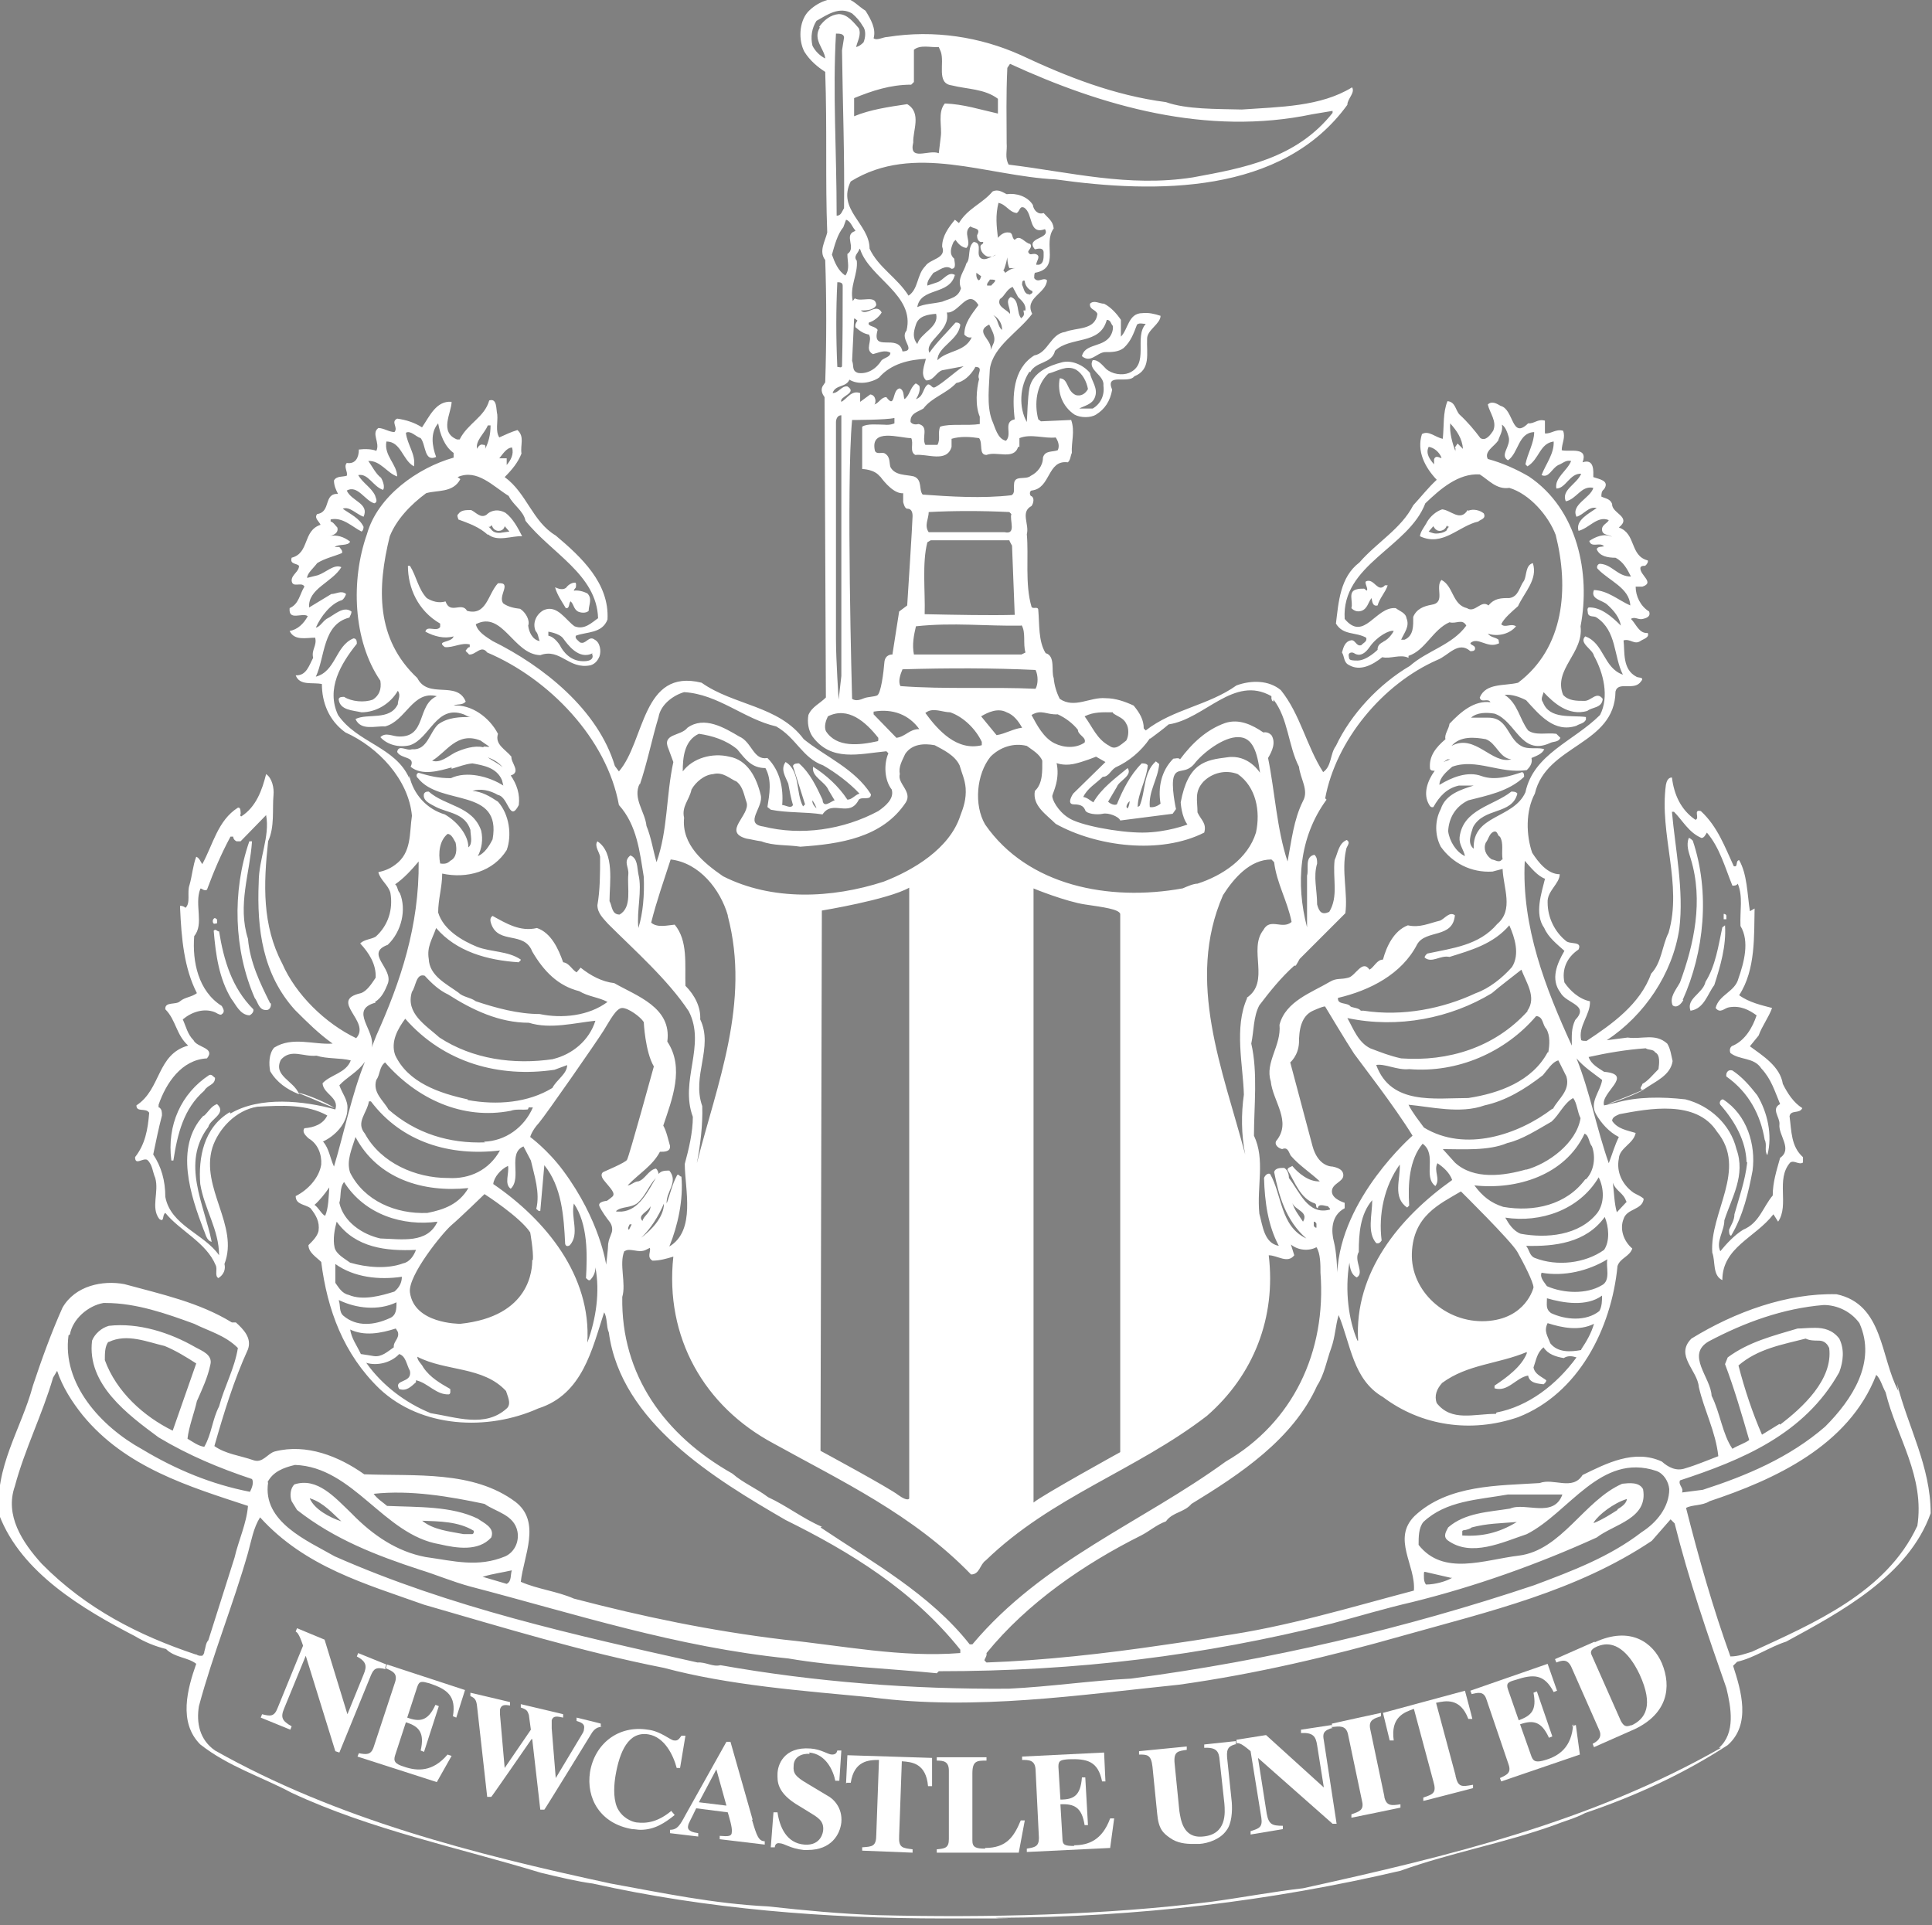 <?xml version="1.0" encoding="UTF-8"?>
<svg id="Layer_1" xmlns="http://www.w3.org/2000/svg" version="1.1" viewBox="0 0 287.5 286.5">
  <rect x="0" y="0" width="287.5" height="286.5" fill="#808080" stroke="none"/>
  <!-- Generator: Adobe Illustrator 29.8.1, SVG Export Plug-In . SVG Version: 2.1.1 Build 2)  -->
  <defs>
    <style>
      .st0 {
        fill: #fff;
      }
    </style>
  </defs>
  <polygon points="75.4 235.7 75.4 235.7 75.4 235.7 75.4 235.7"/>
  <polygon class="st0" points="272.1 200.5 272.1 200.5 272.1 200.5 272.1 200.5"/>
  <polygon points="246.1 229.4 246 229.4 246 229.4 246.1 229.4"/>
  <polygon class="st0" points="38.8 225.9 38.7 225.8 38.8 225.9 38.8 225.9"/>
  <polygon points="29.7 254 29.7 253.9 29.7 254 29.7 254"/>
  <polygon class="st0" points="114.3 283.6 114.3 283.7 114.3 283.6 114.3 283.6"/>
  <path class="st0" d="M282.5,207c-2.7-5-2.2-12.9-9.2-14.4-7.3-.2-15.1,2.6-21.6,6.6-2.5,2.5.9,4.7,1.1,7.2.8,3.5,2.5,6.6,2.9,10.3-1.6.6-3.2,1.3-4.9,1.8-1.4.5-2.6-.2-3.5-1-4.1-1.9-8.3.3-11.8,2-1.5,2.4-4.3.4-6.4,1.2-6.1.4-13.6.2-18.6,4.9-3.4,3.4.2,7.3-.1,11.1-9.5,2.5-18.9,5.4-28.9,6.8-2.8.5-5.6.9-8.4,1.3-8.8,1.3-17.8,2.3-26.3,2.6l-.3-.3c0-.3.4-.6.3-1.1,6.1-7.5,14.6-13.3,23-17.5,1.2-.6,2.3-1.6,3.7-2.1,1-1.4,2.7-1.3,3.8-2.6,7.2-4.4,15.1-9.6,18.7-17.6,1.1-1.7,1.4-3.7,2.1-5.6.6-1.7.6-3.2,1.1-4.9,1.8,4.3,2.1,9.6,6.6,12.2,5.7,4.3,13.1,5.4,20.1,3,9-3.5,13.9-13.2,14.8-22.5.4-1.2,1.8-1.4,2.2-2.6-1.3-1.1-1.9-2.9-1.3-4.4.5-1.6,2.8-1.3,3-3-.4-.4-1-.6-1.5-.9-1.7-1.2-2.6-3.1-2.2-5.1.1-1.6,2.2-2.2,2.5-3.8-1.3-.4-2.7-.6-3.5-1.8,0-.6.7-.8,1.1-1,4.3-.8,11.4-2.2,14.5,2.6,4.6,5.6-1.1,12-.7,18,.5,1.3,0,3.4,1.5,4.1,0-4.9,4.9-6.3,7.6-9.8l.7,1.1c1.7-2.5-.4-6.3,1.8-8.8.6-.4,1.3.4,1.9,0v-.8c-1.8-1.6-1.7-3.9-2-6.1.2-1,1.5-.3,1.9-1.2-1.3-.8-2.2-2.2-2.9-3.6-.4-2.6-3-4.2-4.9-5.6l1.3-1.6c.5-1.4,1.5-2.7,2-4.1-1.5-.4-3.4-.8-4.9-1.9,2.5-3.8,2.2-9,2.3-12.9l-.7.4c-.4-2.6-.4-5.5-1.6-7.6-.6.1-.1,1.1-.8.9-1.3-2.8-2.4-5.9-4.9-8.2-1.2-.3-.1,1.1-.8,1.3-2.2-1.5-3.2-3.8-3.5-6.3-.6,0-.8.6-.9,1.1-1,7.4,2.5,14.8.4,22-1,2-1,4.4-2.6,6.1-1.6,4.5-5.8,7.5-9.6,10-.3,0-.6,0-.8-.1-.5-2.1,1.4-3.8,1.3-5.8-1.6-.3-3-1.6-3.8-2.8-.4-1.9.3-3.7,2.1-4.9.6-1.3-1.3-.7-1.9-1.3-1.6-1.3-2.7-3.4-2.7-5.7-.1-1.7,1.8-2.8,1.8-4.2-1.8,0-3.2-1.8-4.1-3.2-.9-2.6-1-6.2.4-8.8,1.7-7.3,11.9-7.2,12-15.2.4-1.6,2.8,0,3.8-1.5.6-.7-.5-.5-.7-.7-2.1-1.1-1.7-3.7-1.9-5.4,1-.3,1.6.7,2.5.1.4-.3,1.4-.5,1.1-1.2-1.3.1-1.7-1.3-2.5-2.1.6-.4,1.1.2,1.8,0,.4-.1,1.2-.3.9-1.1-1.3-.8-2-2.3-2-3.7h1c1.9-.6-.4-1.7-.3-2.8.1-.3.4-.3.7-.3.3-.2.5-.6.4-.8-2.7-.7-1.7-4-4.3-4.9,2-1.6-1.1-2.1-1-3.5-.3-.8-1-.8-1.6-1.1,0-.4,0-.8.4-1.1.9-1.3-.8-1.5-1.6-1.8,0-.8.2-2.8-1.6-2.2.9-2.4-2-1.5-3.1-1.8,0-1,.6-1.9.2-2.9-1.1-.3-1.8.5-2.7.4v-1.9c-1.1-.3-1.6.5-2.5.4-2.5,2.5-2.1-2.1-4.1-2.6-.5-.3-1.3-.8-1.9-.2.3,1.3,1.4,2.5.8,3.9-.4.6-1.1,1.6-1.9,1.1-.9-1.2-1.9-2.4-3.1-3.5-.6-.6-.6-1.9-1.8-2-.7,1.7-.5,3.7-.7,5.6-1.1-.2-2.1-1.3-3.1-.7-.8,2.5.4,4.9,2.2,6.8-1.3,1.2-2.3,2.5-3.5,3.8-1.8,3.5-5.4,5.5-8,8.5-2.9,2.2-3.1,5.9-3.5,9.1,1.1,1.8,2.9,1.2,4.5,2.1.2.6-.5.8-.7,1.1-.8.3-.9-.9-1.6-.7-.9.2-1.1,1.1-1.3,1.8.4.6.2,1.5,1.1,1.9,1.6.9,3.4,0,4.9-1.2,1.2.3,2.7-.5,3.9.1v-.3c2.5-.8,3.6-3.9,6.1-5,1,.3,1.9-.6,2.5.5-2.1,2.9-5.8,3.7-8.4,6-4.6,2.7-8.8,7.2-11,11.9-.9,1.2-.6,3-1.9,3.9-2.5-3.9-3.4-8.6-6.3-12.2-1.8-1.5-4.4-1.5-6.6-.7-4.2,3-9.4,3.5-13.5,6.7l-.3-.3c0-1.3-.6-2.3-1.5-3.4-1.3-.6-2.7-1.1-4.2-1.1-2.3-.2-4.6,1.6-6.8.1-.5-1-.8-2-.9-3.1-.4-1,.3-3.3-1.2-3.7-1.1-1.8-.9-4.2-1.1-6.5-.1-.5-.8,0-1-.4-1-3.4-.4-7.6-.7-10.8.4-1.5-1-3.3.7-4.2.3-.4.5-1.3-.1-1.5-.2-.2-.2-.7.1-.8,2.9-.3,2.3-4.6,5.4-4.2.4-.3.4-1,.6-1.4-.1-1.6.5-3.2-.1-4.9l-4.5.2-.4-.3c-.6-2.3-.3-5.1,1.5-6.8,1.5-.4,2.7-1.3,4.1-.6,1,.6,1.6,1.8,1.8,2.9-.4.7-1,1.1-1.8.9-1.4-.6-1.1-2.5-2.4-2.5-.4,2.1.4,4.2,2.2,5.4.9.5,2.4.5,3.2,0,1.3-.8,2.1-2,2.4-3.7-1.1-2.6,2.4-.8,3.3-2,2.5-1,1.8-3.4,1.9-5.6,0-1.3,2-2.2,2-3.4-.9-.3-1.8-.5-2.7-.4-2.1,0-2.1,2.4-3.2,3.5v-2.5c-.6-.9-1.5-1.9-2.5-2.4-.7,0-1.5-.6-2.1,0-.1.9.8.8,1.1,1.5-.3,2.5-3.1,2-4.8,2.7-2.2.3-2.5,3.1-4.6,3.5-3.2,2-3.3,6.1-2.9,9.5-1.8.4-.3,2.2-1.3,3.2-1.3-.3-1.6-2-2.1-3.1-.8-2.2-.4-5.1-.3-7.6.5-3.4,4.3-5.5,6.3-8.2-1.2-2.4,2.1-3,2.2-5-.6-.5-1.3.5-1.9-.3,0-.3,0-.6.1-.8,3.9-.7,1.1-4.3,2.8-6.6-.1-1.1-.8-1.5-1.5-2.3-.8.3-1.5-.4-1.6-1.2-.8-1.3-2.5-1.8-3.9-1.6-.6-.3-1.3-.8-2.1-.4-1.5,1.8-3.7,2.5-5,4.7l-.6-.5c-.9,1.1-1.9,2.4-1.9,4,.7,1.8-1.8,1.8-2.5,2.9-1.3,1.3-1,3.4-2.5,4.4-1.7-2.7-4.5-4.2-5.8-7,0-3.7-4.9-5.8-2.8-10,9.4-5.8,20.2-.8,30.5-.3,14.9,2.1,33.7,2.3,43.4-11.1,0-.9,1.2-1.8.7-2.6-4.7,2.9-10.8,2.9-16.4,3.3-3.8-.1-8.2,0-11.3-1.1-7.7-1-14.8-3.8-21.6-7-6-2.7-12.9-3.8-19.8-2.7-.7,0-1.6.6-2.1.2.4-1.4-.4-2.8-1.2-4.1-1-.6-2-1.8-3-1.8-2.1-.3-4.2.5-5.6,2-1.3,1.5-1.4,4.2-.5,5.9.8,1.3,2,2.3,3.1,3,.3,8.6,0,16.1.3,23.9-.3,1.3-1.3,2.8-.3,4.1.2,5.4.2,12.4,0,18.2l-.4.6c-.3.6,0,1.2.3,1.6l.2,44.7c-.9.9-2.1,1.4-2.6,2.6-.2,1.1,0,2.3.6,3.2,2.8,3.8,6.9,2.6,11,2.2l.3.3c-.7,1.6-.6,4,.5,5.4.4,1.4-1,2.5-2,3.2-5.2,2.8-11.5,3.7-17.1,2.3-3-.4.1-2.9-.4-4.7-.6-2.5-1.9-5.2-4.7-5.7-2.5-.6-5.4.2-6.9,2.2,0-2,.2-4.6,2.4-5.6,2,.3,4,.9,5.7,2.3,1.3,1.6,2.2,2.8,4.2,2.8,1,1.8.6,3.9.3,5.8l.5.4c2.5.5,5.2.3,7.7.7,1.5-2.3,4,.6,5.4-2.2.5-.5,1.8.2,1.8-.8-2.4-3.8-6.8-5.6-10-8.2-3.7-5-10.4-5-15.2-8.4-8.9-2.2-8.4,8.7-12.3,13.2l-.6-.8c-2.5-8.4-10.7-14.9-18.2-18.6-.9-.6-2.2-1.3-2.5-2.5,4-2.1,5.6,4.5,9.6,4.6,3-1.1,4.2,2.2,7.5,1.5.6-.2,1-.6,1.3-1.3.3-.8.1-2.1-.7-2.5-.9-.7-1.3.8-2.2.4-.3-.3-.8-.6-.6-1,1.6-.6,3.9-.3,4.7-2.4.3-5.4-3.9-9.3-7.7-12.5-3.5-2.1-4.3-6.3-7.6-8.7,1.1-1.1,2-2.2,2.5-3.5-.2-1.3.5-2.5-.6-3.5-1,.3-1.8.7-2.7,1.1-.6-.9-.2-2.3-.3-3.4-.2-.8,0-2.5-1.2-2.1-.7,2.5-3.2,3.4-4.4,5.8h-.4c-2.7-1.1-.8-4-.8-5.6-2.3-.2-3.3,2.2-4.4,3.8-1.1-.7-2.3-1.1-3.7-1.3-1,.5.2,1.3-.4,2-.8,0-1.6-.6-2.4-.6-1.1.8.3,2.2-.3,3.4-.7-.3-1.8-.3-2.6-.2,0,1.2-.5,2.2-1.8,2-.5.6.2,1.3,0,1.9-.6.2-1.5,0-1.9.7,0,.8.3,1.4.6,2-2.2-.1-1,2.7-3.1,3-.5.6.3,1.1.5,1.6-2.7.9-1.6,4.2-4.3,4.9-.3,1,.7.8,1.1,1.2,0,.9-1.1,1.3-1.1,2.2.1,1.2,1.5.1,1.9.9-.7,1.1-.8,2.6-2.2,3.2-.2,2,1.9.6,2.7,1.2-.6,1.1-1.5,2-2.7,2.2.7,1.5,2.5,1,3.8,1,.3,1.2-.6,1.8-.3,3-.6,1.1-1,2.7-2.6,2.6.6,1.6,2.5,1,3.9,1.3,0,2.7,1,5.4,3.5,7.2,4.9,2.2,9.4,7,9.9,12.4-.4,2.6,0,5.5-2.5,7.3-.8.6-1.6.9-2.5,1.1.3,1.2,1.5,1.9,1.8,3.1.4,2.4-.3,4.8-2.2,6.5-.7.4-1.7.4-2.3,1,1.3,1.4,2.4,3.1,2.3,5.1-.6.9-1.3,2-2.2,2.3-4.9,1.1,1.6,4.2-.7,6.7-4.6-2.2-9-6.5-11-11.1-3-5.7-2.8-11.8-2.1-18.2,1-2.2.6-4.7.8-6.9.1-1-.2-2.5-1.1-3.1-.6,2.4-1.5,4.9-3.7,6.3-.3-.1,0-.4-.1-.6,0-.2,0-.8-.4-.7-3,1.9-3.7,5.5-5.3,8.4-.3-.4-.4-.9-.9-1.1-.5,1.3-.6,2.8-1,4.2-.4,1.1.2,2.7-.6,3.4-.2-.2-.5-.3-.8-.3v.4c.2,4.5.6,8.9,2.5,12.6-.8.6-1.8.6-2.5,1.2-.6.6-2.3,0-2.2,1.2,1.6,1.6,1.6,3.8,3.4,5.4-4.7,1.3-4,6.5-7.7,8.9,0,1.1,1.4.3,1.9,1.1-.2,2.5-.6,4.7-2.1,6.6,0,1.3,1.1.1,1.8.4.8.7.8,1.8,1.2,2.7.6,2.1-.7,4.4.6,6.1.8.6.4-.6.9-.9,2.2,2.7,6.1,4.4,7.5,7.8.3.6-.2,1.6.4,1.9.8-.5,1.1-1.3.9-2.1,2.2-5.7-3.6-11.3-1.8-17.3.9-2.8,3.5-5.6,6.7-6.1,3.7-.2,7.3-.4,10.4,1.3-.6,1.3-2,1.8-3.4,1.9-.4.6.2,1.1.6,1.5,1.4.8,2,2.4,1.9,3.9-.3,2-2,3.8-3.8,4.7,0,1.3,1.4,1.2,2.2,1.8.8,1,1.4,2,1.2,3.4-.2.8-.8,1.4-1.5,2.1,0,1.1,1.2,1.8,1.9,2.5.9,7.1,3.3,13.7,8.7,18.9,6.2,5.8,16,6.3,23.6,2.9,6.6-2.1,8-8.8,9.8-14.3.5.8.3,2.1.7,3,1.8,13.4,15.8,21.8,26.3,27.9,9.5,4.7,18.9,10.4,26,19.3v.5c-8.8.7-17.5-1.1-26.3-2-10.8-1.3-20.9-3.4-31.2-6.1-2.5-1.1-5.4-1.4-7.9-2.5.4-3.8,3.1-8.9-.8-11.9-6.3-4.7-14.9-3.8-22.5-4.1-3.8-2.7-8.6-4.6-13.3-3.4-1.1.3-1.8,1.8-3.2,1.3-2-.7-4.1-.9-5.8-2.1,1.4-4.9,2.9-9.8,5-14.4.6-1.7-.7-3-1.8-4h-.6c-4.9-3-10.5-4.2-16-5.7-3.2-.6-7.3.2-9.2,3.5-1.7,3.8-3.1,7.7-4.4,11.6-1.7,6.4-5.8,12.2-5,19.3,3.3,8.6,12.5,14,20.2,18,1.5.9,3,1.5,4.6,1.9,1.3,1.3,3.2,1.2,4.5,2.2-1.3,3.7-2.7,8.7.6,12,4.2,3.3,9.1,4.8,13.6,7.2,11.8,5.5,24.6,8.1,37.1,11.9,2.5.6,5.4,1.3,7.7,1.6,17,3.8,34.8,5.2,52.2,5.2s5.5,0,8.2-.1c20.7-.1,40.6-2.5,59.8-7,7.5-2.7,15.4-4.1,22.9-6.8,1.5-.6,3.1-1,4.6-1.8,7.4-2.5,14.6-5.8,21.2-10.1,3.5-3.1,2-8.1.8-11.8l.6-.6c2.6-.6,4.8-2.2,7.3-3,8.1-4.4,18.2-9.8,21.5-19.1,0-7-3.4-12.9-5-19.3h0s0,0,0,0ZM280.6,207h0,0,0ZM279.1,204.3h0s0,0,0,0ZM250,220.3c9.1-3,18.5-6.8,23.7-16.1.6-1.6.8-3.4,0-5-1-1.3-2.3-1.6-3.6-1.6s-1.8.1-2.6.1c-3.7,1.1-7.3,2-10.4,4.3l-.4,1c1.4,3.7,2.5,7.5,3.6,11.3-.7.5-1.7.8-2.5,1.3-1.5-2.2-1.8-5.3-3.1-7.9-.1-2.7-3.9-6.1-.4-8.1,5.3-2.8,11-4.9,17.1-5.4,1.9,0,4,.9,5.3,2.7,2.6,5.8-1.1,11.4-5.1,15.4-5.3,4.6-11.7,7.3-18.2,9.4l-3.1.4c.3-.7-.6-1.1-.3-1.8h0ZM264.8,211.9l-2.6,1.6h0s0,0,0,0c-1.4-3.2-2.6-6.8-3.5-10.3h0c2.9-2.5,6.5-3.1,10-4h0c.6.3,1.3.3,1.9.3.6,0,1.2.2,1.6,1.1h0c.6,4.7-4,8.9-7.3,11.4h0,0ZM254.3,223.2h0c0,0,0,0,0,0h0s0,0,0,0ZM250.8,224.3h0s0,0,0,0h0ZM199,189.2s-.1-2.9-.5-4.4c-.4-1.5-.5-3.9,1.6-5v-.8c.1,0-1.9-.5-1.9-1.7s1.7-1.4,1.7-2.4-1.2-1.2-1.6-1.3c-.3,0-2.2-.1-3-3.1-.8-3-3.3-12.4-3.3-12.4,0,0,1.2-1,1.3-2.9,0-1.9.3-4,2.1-4.8,1.8-.8,1.8-.6,1.8-.6,0,0,3.3,5.5,4.3,7,1,1.4,6,7.8,8.7,12.2,0,0-10.7,9.3-11.2,20.4h0s0,0,0,0ZM235.9,175.5c-2.8,3.8-7.6,4.9-12.2,4.1-1.9-.6-3.1-1.6-4.3-3.2,6.3.7,13.5-1.5,16.4-7.7.7.3.6,1.3,1.1,1.9.6,1.6.3,3.7-.9,4.9h0ZM237.9,175.2c.8,1.6.9,3.8-.2,5.3-2.7,3.4-7.6,3.8-11.4,3.1-1.1-.4-1.8-1.5-2.3-2.4,5.2.8,11-1.1,13.9-6h0ZM227.2,174c-3.4,1-7.9,1.6-10.7-1l-1.8-2c2.8,0,6.8.3,9.6-.9,2.2-.5,4.5-2,6.6-3.2,1.2-1.1,1.8-2.7,3.2-3.5.6.8.6,2,1.1,3-.6,3.7-4.8,6.8-8.2,7.7h0ZM231,165c-5.1,3.9-13,6.5-19.1,2.8-.8-1.1-1.7-2.2-2.3-3.4,3.3.3,7.7,1.4,11.3.1,3.2-.7,6-2.4,8.7-4.5.7-.8,1.4-2,2.3-2.2l1.2,2.4c.6,2.1-1.2,3.3-2,4.8h0ZM230.3,156.6c-2.3,4.3-7.2,6.1-11.8,6.8-5,0-11.5,1.1-13.7-4.9h-.1c1.3-.3,3.2.8,5,.6,7.2.6,14.3-2.5,18.9-7.9,1.1.1.9,1.3,1.5,1.9.6,1,.5,2.4.3,3.5h0ZM227.3,150.5c-4.9,5.4-11.8,7.5-18.8,7-1.8-.4-3-.9-4.6-1.5-1.8-.9-2.5-2.9-3.4-4.5,7.6,1.6,15.4,0,21.5-3.7,1.4-1.2,2.9-2.3,4.4-3.5.7,1.9,2.3,4.1.9,6.1h0ZM202,199.5c-1.3-3-1.9-7.4-1.2-11.6.1.9.3,1.8,1.1,2.2,1.2-.7-.5-2.5.3-3.8,0-2.7.2-5.6,2-7.7,0,2.2-.8,4.8.6,6.4.4.1.6-.1.8-.4-.5-3.9.4-8.1,2.7-11.3.1,2.2-1.1,4.9,1.1,6.4l.3-.3c-.2-3.2,0-6.8,2-9.2,2.2,1.6,0,4.9,1.9,6.3.8-1.1-.3-2.2.3-3.4.9.6,1.8,1.4,2.2,2.5-7.9,5.6-14.6,13.8-14,23.9h0ZM210.1,186.5c.2-5.6,4.1-7.3,7.3-9.2,0,0,7.5,7.4,8.4,9,.9,1.6,2.4,4.5,2.4,5.3,0,0-1.1,4.7-7.1,5-6,.3-11.2-4.5-11-10.1h0ZM222.6,210.4c-3.3,0-6.6,1.2-8.8-1.6-.4-1.1,0-2.1.8-3,3.8-2.8,8.3-2.8,12.6-4.6v.2c-.8,2-3,3.6-4.8,4.8v.4c2,.6,3.2-1.6,5-1.9.2,1.2,1.6,1.2,2.3,1.3.1-.1.4-.3.4-.6-.8-.6-1.7-.9-1.9-1.9.4-1.1.5-2.2,1.5-3,.6,1,1.8,1.4,3,1.6.6-.4,1.3-.3,1.9-.1-3,4.1-7.2,7.3-11.9,8.2h0s0,0,0,0ZM228.3,191.8c0,.2,0,.1,0,0h0ZM235.3,200.9c-1.6.3-3.5.4-4.6-1-.4-1.1-1-1.8-.4-3,2.2.7,4.7,1.2,6.9.1-.4,1.4-1.1,2.6-1.9,3.8h0ZM238,195.1c-2,1.6-5.1,1.3-7.2.3-.8-.6-.6-1.2-.6-2.2,2.4.7,5.9,1.3,8.2-.4,0,.7,0,1.6-.4,2.3h0ZM238.3,191.3c-2.2,1.3-5.6,1.2-8.1.1-.4-.6-1.1-1.3-.8-2,3.4.6,7-.3,9.8-2-.3,1,.6,3.2-.9,3.9h0ZM238.7,186c-2.8,2-7,2.5-10.3,1.2-.8-.3-.8-1.2-1.3-1.8,4.2.1,8.9-.4,11.7-4.3.6,1.4.8,3.6-.1,4.9h0ZM242.1,178.8l-1.5,1.6c-.4-1.4-.4-3-.6-4.4.5,1.3,1.6,1.5,2,2.8h0ZM244.8,162c1.6-1.1,3.8-2,4.1-4.1-.2-.8-.3-1.8-.8-2.6-1.8-1.6-3.7-.6-5.9-.9l-3.1.4c5.6-3.7,9.8-9.9,10.8-16.6.7-5.7-.6-11.8-1.1-17.4h.3c1.3,1.3,2.2,3.1,4.1,3.9.4,0,.6-.5.8-.8,1.9,2.2,2.7,5.2,3.8,7.9.3,0,.6,0,.8-.3.8,2,.3,3.9.4,6.3,1.4,2.3.5,5.5-.3,7.8-.5,2-2.9,2.4-3.4,4.4.7.9,1.3,0,2-.1,1.7-.3,3,.4,4.1,1.2-.6,1.8-1.7,3.7-3.5,4.5-.4.1-.6.6-.4,1.1,1.4,1.1,3.5.6,4.6,2.3,1.5,1.6,2,3.4,2.8,5.3-1.4.7,0,2-.1,3-.2,1.6,2,3.7.1,5-.5,1.8-1.1,3.6-1.1,5.6-1.5,1.8-2,4.1-4.4,5.1-1.3.8-2.5,2.1-3.4,3.2-.7-1.4.6-3,.6-4.6,1.1-3.4,3.2-6.7,1.8-10.6-.9-3.7-4-6.5-7.6-7.4-3.5-.4-7.2-.4-10.3.5-.6.1-1.2.3-1.8.4-.6-1.9,4.6-4.6,0-5-.9-.6-1.9-1.1-2.3-2.2,2.7-.6,5.6-1.1,8.5-1.3.4.3,1.1.1,1.4.6.8.4.6,1.7.5,2.5-.8.8-1.6,1.8-2.4,2.2,0,.3-.6.7,0,.9h0,0ZM238.4,160.8c-.3,1.7-1.9,3.2-.9,5,.8,1.4,2,2.7,3.4,3.4-.6,1.2-1,2.6-1.5,3.9-1.8-5.1-2.8-10.6-4.8-15.6,1.1,1.3,2.5,2.2,3.8,3.2h0ZM229.9,130.8c-.5,2.1-1.6,5.2-.1,7.3.6,1.4,1.9,2.4,3,3.4-1.1,1.9-2.1,4.2-.6,6.2.9,1.7,4.4,1.8,2.2,4.1-.6,1.3-.5,2.3-.5,3.8-3.9-8.5-7.5-17.7-7-27.5.9,1,1.9,2.3,3.1,2.7h0ZM222.9,65.7c.2-.8.8-1.5.6-2.5.5.3.8,1.1,1,1.8.4,1.4-1.4,2.7-.1,3.5,1.6-1.1,1.5-4.1,3.9-4.2,0,1.6-1,3.2-1.3,4.8l.3.3c1.8-1.1,1.8-3.4,3.9-3.7.1,1.8-1.2,3.4-1.8,5,1.1.5,1.5-1,2.5-1.5.6-.2,1.1-.8,1.9-.6-.6,1.5-2.5,2.5-2.2,4.1,1.4,0,2-2.3,3.7-2.2-.7,1.6-3,2.4-2.3,4.1,1.6-.3,2.3-2.4,4.1-2-.4,1.5-3.4,2.5-2.5,4.3,1.1-.3,1.8-1.6,3-1.3-1.1.8-3.2,1.8-2.7,3.4,1.6-.4,2.8-2.3,4.5-1.6-.2.5-1.1.7-1,1.5.1.8,1,.6,1.5,1-1.2-.6-2.5,0-3.4.6.3,1.1,1.6.1,2.2.8-.4.1-.9,0-1.1.4.4,1.1,1.7,1.3,2.8,1.3,1.2.6,1.8,1.8,2.3,2.8-2,0-2.8-1.8-4.6-1.9-.4,0-.6.6-.3.8,1.6,1.7,4.7,2.8,4.8,5.4-1.8-.8-3.3-2.2-5.4-2.3-.6,1.4,1.3,1.5,2,2.2,1,.9,1.8,1.9,2,3.1-1.3-1.3-3-2.8-4.8-2.7-.3.2-.1.6-.1.9.2.6.9.3,1.3.6,3,2,2.5,5.7,3.9,8.5-2.9-1-2.8-4.7-5.6-5.7-1,1,1.1,1.9,1.3,2.9,1.4,2.5,2.3,6.1.9,8.8-3.9,3.9-9.9,5.8-11.1,11.5-1.8,4-7.9,3.3-7.7,8.4-1-.8-.4-2.2-.1-3.2,1.6-3,5.8-1.8,6.6-5-.2-.3-.6-.3-.9-.3-2.6,2.1-7.2,2.6-7.7,6.8-.1,1.1.6,1.8.8,2.8-1.3-.6-2.3-2.2-2.5-3.7.1-2,1.1-3.7,3-4.6,2.7-.7,6-1.3,8.3-3.5,0-.3,0-.6-.3-.7-1.8.6-4,1.3-6,.6-2.1-.8-4.5.2-6.3,1.3,0-1.1,1.1-2,1.9-2.7,3.6-1.3,7.1,1.1,11.1.5.4-.4.9-1,.7-1.8.7-.3,1.6-.6,1.9-1.3-.7-.3-2,0-3-.3-2.5-.9-2.2-4.4-5.3-4.4h-2.6c.9-.8,2.3-.8,3.5-.6,3.2,1.1,3.9,6.3,8.2,4.4.5-.3,1.3-.1,1.6-.8l-.6-.6c-1.4-.2-3.1.3-4.2-.5-1.3-1.7-1.5-4-3.5-5.3,1.1-.1,2.2.3,3.2.8,2,2.2,4.2,4.9,7.5,3.8.4-.3,1.1-.3,1.4-.9v-.4c-2.2-.3-5.4.4-6.4-2.2-.4-.5,0-1,.1-1.5,1.5,1.6,3.7,3.6,6.5,2.8.7-.6,2.2-.4,2.3-1.8-.9-1.2-1.7.3-2.7.3-1.2,0-2.4,0-3.2-.9-1.5-3.8,3.1-6.2,2.6-10.2,1.5-7.8-.4-17.4-7.7-22.3-1.9-1.1-3.9-2-6.1-2.6-.6-1.1,1-1.9,1.5-2.7h0ZM223.5,127.9c-.4.6-1.1,0-1.5,0-.9-.6-1.3-1.6-.9-2.5.4-.5.5-1.3,1.1-1.6.7-.3.6.6,1,.7.6,1,.2,2.2.4,3.4h0ZM214.8,113.4l.6-.4h.4l-1,.4ZM216,111c1.3-1.5,3.4-1.3,5.1-1,1.6.6,2,2.8,3.8,3-2.9.8-5.4-3.9-8.9-2ZM215.8,63c1,1.1,1.8,2.3,1.9,3.8l-.8-.8-.4.6c.2.1,0,.4.1.6-.5-1.3-.9-2.8-.8-4.1ZM213.4,68.4v.7c-.6-.7-1.3-1.6-.8-2.6.8.1,1.6.8,1.9,1.6.1.3-.9-.6-1.1.3ZM205.9,95.5c-1,.4-.9,1.1-.9,1.2,0,0-1.6,1.6-3,1.6s-1.2-.2-1.3-.7c-.1-.5.5-.6.8-.4.3.2,1.2.7,2.3-.9s3-2.6,3.6-2.4c0,0-.6,1.2-1.6,1.6ZM197.2,118.8c1.6-8.6,8.5-17,16.7-20.6,1.6-.6,3.1-2.9,4.9-1.3.3,0,.6,0,.7-.3.1-.6-.6-.5-.7-.9,1.1-1,2.5.8,4.1.1.3,0,.1-.3.1-.6-.5-.4-1.1-.3-1.6-.9,1.6.5,3.3,0,4.2-1.1-.8-.5-1.6.3-2.2-.3.4-.9,1.6-1.9,2.5-2.7.9-2,3-4,2.2-6.4-1.1.3-.9,1.8-1.3,2.6-.7.9-.8,2.4-2.2,2.6-1.2,0-2.2,0-3.1,1.1-1.1-.9-2,1.2-3.2.4-2.2-.5-2-3.3-3.8-4.2-1,1.1.7,3.4-1.5,3.7-1.1.2-2.2.6-2.7,1.8,0,1.3.1,2.8-1.3,3.4h-.5c.5-1.1,1.3-2,.8-3.2-.1-.8-1.1-1.1-1.6-1.5-3-.3-4.7,5.1-7.6,1.6-.5-8.1,9.5-10.6,12-17.2,2.2-2.1,4.9-4.5,8.1-4.3,1.3.8,2.5,2.3,4.4,2,3,.9,5.8,4.1,6.9,7,2,7.9,1.3,16.8-5.6,22-2,.5-4.8,0-5.7,2.2.2.9,1.2,0,1.6.7-2.4-.3-4.4,1.4-6.1,3.2-.1.8-.8,1.6-.6,2.3-1.4,1.2-2.5,2.5-2.3,4.4.1.3.4.3.7.3-1.1,1.5-1.8,3.5-.8,5.1.1.2.3.4.6.3.9-1.6,2-2.8,3.8-3.2h2.2c-1.9.6-4.2,1.3-4.9,3.5-.9,1.7-.9,3.9,0,5.6,1.7,2.4,4.5,3.9,7.7,3.7l1.5-.4c.1,2.8,1.7,6.1-.8,8.2-2.7,3.2-6.7,3.6-10.4,4.4-.1.1-.4.3-.4.6,1.1.9,2.3-.4,3.7-.1,3.2-1,6.5-1.9,8.9-4.7.8,1.8,1.6,4.3.4,6.2-1.4,1.6-3.4,3.2-5.4,3.9-4.9,2.3-10.9,3.5-16.7,2.6h-.4c-.3-.4-1-.4-1.5-.6-.5-.7-2-.2-1.9-1.3,4.7-1.1,9.5-3.5,11.8-8,1.3-2.2,5.3-.8,5.6-4.3-.8-.6-1.5.5-2.2.8-1.7.4-3,1.1-4.8.7-2.1.8-3.2,3.2-3.7,5.1-.9,0-1.3,1.1-2,1.5-1.1-1.6-2.1,1-3.2,1.2-1.1.3-1.7,0-2.7.6-2.7,1.6-6.6,2.9-7.5,6.4.3,3.1-2.2,5.6-1.3,8.4.3,3,3.2,6,.8,8.9-.3.6.4,1.1.9,1.2.9-.4,1,.6,1.3,1,1.2,1.4,2.9,2.5,4.3,3.8-1.6.1-3.2-1.2-4.1-2.3-.2.2-.7.2-.7.6,1.1,1.8,1.9,4.3,4.1,5,.3.2,0,.6.4.7.1-.8,1.1-.3,1.5-.3.1.2.4.3.3.5-3.3.9-4.5-2.7-6.1-4.7,0-.6-.2-1.2-.7-1.5-.6,0-1.3,0-1.5.6.7,3.5,1.7,7.2,4.8,9.9-3.9-1.8-3.6-6.5-5.4-9.6-.4-.2-.8.3-.9.6.1,3.6.6,7.1,2.2,10.1-2.2-.4-2.4-3-2.9-4.8-.4-4.1.9-8-.8-11.6,0-4.3.6-9.4-.4-13.7.4-1.9.3-4,1.2-5.7,1.6-2.1,3.2-4.1,5.2-5.9h.2c0,.1.6-1,.6-1l6.8-6.8c.4-2.9-.6-6.3.1-9.4,0-.5.8-1.1.1-1.5-1.2.5-1.3,1.9-1.8,3-.3,2.8.6,5.4-.8,7.7-1.1.5-1.5,0-1.8-1.1,0-2.2-.6-4.1,0-6.1,0-.5,0-.9-.4-1.3-1.5.3-.8,2.1-1.1,3.1v7.7c-1.7-6.5-1.2-13.4,2.9-19h0s0,0,0,0ZM195.9,182.1v.6c-.2,0-.3-.1-.4-.3v-.6c.2,0,.3.1.4.3ZM193.9,181.8c-.6-.9-1.3-1.8-1.6-2.8.4,1.1,2.5,1.3,1.6,2.8ZM185.6,148.5c-2,4.4-.6,10.1-.5,14.4-.4,2.8-.4,5.9.2,8.9-3.3-12.5-8.9-25.8-3.3-38.6,1.6-2.5,4-5.3,7.2-5.3l.4.4c.4,3.2,2,5.8,2.6,8.9-1.4,1.2-3.2-.7-4.2,1.2-2.3,2.9,1.1,7.7-2.5,10.1h0ZM146.6,122.7c-1.7-2.9-1.3-7.5.8-10.1,1.4-1.4,3.4-2.1,5.4-1.6.8.6,1.9,1.2,2.3,2.2,0,1.5.1,3.4-1.1,4.5-.4,2.2,1.7,3.5,3.1,4.9,6.1,3.4,15.6,4.6,22.1,1.3.4-1.4-.5-1.9-1-3,0-1.8-.5-3.1.9-4.6,1.3-1.3,3.3-1.8,5.1-1.1,2.7,1.9,3.4,5.5,2.7,8.7-1.2,3.9-5,6.4-8.7,7.6-.6,0-1.5.4-2.2.7-11,2-23.1-.4-29.4-9.5h0s0,0,0,0ZM166.7,135.9v80.2s-11.6,6.4-12.9,7.5v-91.4c-.1,0,4.9,2,7.7,2.4,2.7.4,5,.7,5.2,1.4ZM146.1,110.3v.6c-3.7.9-6.5-2.2-8.4-4.8,1.1-.9,2.5-.1,3.7-.1,2,.7,3.8,2.5,4.7,4.4h0ZM146,106.6c1-.6,2.5-1.3,3.8-.6,1.1.4,1.8,1.4,2.3,2.3-1.2.1-2.5.9-3.8,1.1l-2.3-2.8ZM157.1,113.5s1,.5,2.6.2c1.5-.3,3.4-1.1,3.4-1.1l1.4.8-4.8,4.7s-1.1,1.6.1,1.6,1.5.4,1.7.9c.2.5,1.7.7,2.6.5.8-.2,2.4.4,2.6,1l7.8-1,.5-.7s-.8-3.6-.3-4.9c.5-1.3,1.7-.3,3-1.8,1.2-1.6,4.4-4.1,6.6-4,2.1,0,2.8,2.2,3.2,5.3,0,0-1.7-2.8-4.9-2.3-3.2.4-5.8.8-6.9,6.7,0,0,.1,2.1,1,3.3,0,0-3.1,1.2-6.7,1.2s-9.4-1.1-11-2.2c-1.6-1-2.5-2.8-2.4-3.3.1-.5,1.2-2.5.6-5h0ZM168.1,119.2c0,.3-.1.8-.3,1.1-.4-.2,0-.8.3-1.1ZM171.2,109.9c.8-.6,1.9-1.4,2.7-2.1,5.4-.8,9.7-7.4,15.3-4.2v.4c.1.1,0,.3.3.4v-.3c2.2,2.8,2.2,6.9,3.8,10,.2,1.8,1.5,3.5.6,5.1-1.4,2.8-1.7,5.9-2.3,9-1.6-4.8-1.9-10.5-2.9-15.4.6-1,1.2-2.3.5-3.4-.3-.3-.7-.5-1.2-.4-1.6-1.1-3.6-2.1-5.7-1.4-2.8,1-4.9,3-6.7,5.4-.2-.3-.7-.1-1-.1-1.8,1.8-2.3,4.3-1.9,6.7-.5.4-1.1.6-1.6.5-.2-2.4,1.2-4.1,1.4-6.4l-.5-.4c-1.9,1.7-1.5,4.4-2.4,6.6l-.3.2c0-2,1.3-4,1.5-6.2-.2-.3-.6-.3-.9-.3-1.7,1.7-2.8,3.9-3.7,6.1-.4.2-1-.1-1.3-.4.4-.7.9-1.5,1.3-2.2.3-.9,2.4-1.7,1.6-2.8-1.8,1.5-3.9,3-5.1,5.1-.5-.3-.9-.7-1.5-.8.6-1.3,1.9-2,2.9-3,.9,0,1.1-.9,1.9-1.4,2-.9,3.8-2.4,5.1-4.3h0ZM165.6,106.1c.6.5,1.6.7,2,1.6.4.6.4,1.8,0,2.5-.8.6-1.6,1.5-2.5.8-1.9-1-2.5-2.8-3.7-4.4,1.4-.7,2.7-.6,4.2-.6ZM157.4,106.3c1.1.5,2.2,1.3,3,2.3,0,.8,1.3,1.1,1,1.9-1.3.9-3.1.8-4.5.1-1.6-.8-2.6-2.7-3.4-4.2,1.5-.9,2.2,0,3.9-.1ZM154.1,99.7c.4.8.4,2.1,0,2.8-6.4-.3-13.5.1-20.1-.4-.4-.7,0-1.8.3-2.5,6.8-.2,13.5-.2,19.8.1h0ZM130.9,70.8c.8,1.1,2.2,2.7,3.5,2.6v1.3s.2,1,.6,1,.8.2.8,1.1-.8,13.3-.8,13.3l-1.2.9-1,6.4s-1.1-.1-1.2,1.2c-.1,1.3-.5,4.7-1.1,4.9-.5.2-1.4.2-1.9.4-.5.2-1.2.5-1.8.1,0,0-.9-32.1,0-41.5,0,0,5.1,0,6.3-.3v.8s-.6.3-1.5.2c-.9,0-2.6-.2-3.3.3v6.3s1.9,0,2.7,1.2h0ZM149.5,79.2h-11.3c-.7-1,0-2,0-3,3.7-.2,8-.2,12,0l.3.3c-.3.9.8,3.1-1,2.7ZM138,80.7l.5-.3h11.7c0,.1.4.8.4.8l.4,10.3c-3.7.1-8.7,0-13.4-.1.1-3.4-.4-7.6.4-10.7h0ZM152,93c.7,1.1.2,2.8.6,4.1l-.6.3h-16c-.3-1.5,0-2.9.3-4.2,5.6-.6,10.4,0,15.7-.1ZM153.3,55.4c.9-1.7,3.2-1.2,3.7-3.2,2.3-2.2,6.7-.8,7.7-4.6.6,0,.6.6.9.9.1.6-.2,1.5-.8,2-1.2,1.1-3.4.8-3.8,2.5,1.3,1.1,2.2-.5,3.4-.6,1,0,2,0,2.8-.6,1.1-1,1.5-2.2,2-3.5.4-.3.8-.1,1.3-.1-1.8,2,.6,6-2.5,7.3-1,.4-2.5.2-3.4-.6-.6-.6-1.2-1.4-2-1.3-.8,1.5,1.8,2.2,1.6,3.8.2,1.4-.4,2.7-1.6,3.4h-2c.7-.4,1.9-.6,2.3-1.6.6-1.4-.5-2.5-.7-3.7-1.1-1.3-2.8-1.9-4.1-1.6-2,.5-4.4,1.5-4.9,3.8-.3,1.6-.3,3.8-.4,5.1-1.2-2.1-1.1-5.3.4-7.5h0ZM151.7,66.5v-1.3c1.7-.7,3.7.1,5.4-.1.4.6.6,1.3.3,1.9-.8.3-1.9,0-2.2,1.1,0,1.2-.8,2.2-1.8,2.7-.8.7-2.5-.2-2.5,1.3-.1.6.2,1.3-.4,1.6-4.3.5-9.1.2-13.2-.1-.6-.7,0-2.2-1.3-2.7-1.2-.3-2.8-.1-3.5-1.4-.2-.7,0-1.5-.8-2-.4-.3-1.2.2-1.5-.4-.8-3.5,3.7-1.9,5.4-1.9.4.8-.3,2,.6,2.5,1.8-.2,4.7,1.2,5.4-1.2v-1.2c1.3-.4,2.8-.3,4.1-.1.6.8-.1,2.5,1.1,2.5,1.5-.6,4.1.8,4.7-1.2h0ZM142.1,48.1c-1.2,1.4-2.7,2.8-3.8,4.4-.8-1.8,3.2-3.2,2.6-6,1.8.2,3.1-3.7,4.7-1.1-1.1,1.5-2.1,2.7-2.1,4.4.3.3.6.5,1.1.4-1,2.2-3.6,1.9-5.1,3.4,0-2,3.2-3,3.4-5.3-.2-.3-.4-.3-.7-.3h0ZM145.3,40.6l.7.5s-.2.9-.5.5-.2-1-.2-1h0ZM145.1,54.6c1.4,0,.2,1.1.6,1.8-.4,1.5-.6,4,.1,5.6v1.1c-1.9.3-4.5-.1-5.9.4-.4,1,.1,1.8-.4,2.7h-1.8c-.6-1.1.6-2.7-1-3.1-.4.1-.9.1-1.2-.3-.1-1.3,1.1-1.5,1.9-2,1.3-1.7,3.4-2.2,4.9-3.8,1.1-.2,2.1-1.1,2.8-2.3ZM147.8,51.2l-.4.9c.4-1.5-2.5-2.7-.2-3.8.4.9,1.1,1.9.6,2.9h0ZM147.3,41.6c.3,0,.6,0,.8.1,0,.3-.4.5-.6.8h-.6c-.1-.4.3-.6.4-.9h0ZM147.8,46.9c.7.3,1.4,1.3,1.3,2.2-.7-.6-.5-1.6-1.3-2.2ZM152,47.4c-.8-.8-.2-2.8-1.6-3.2-.9.6,0,1.6-.1,2.5-.6-.7-2-1.1-1.5-2.2.7-.4,1-1.5,1.9-1.8l.8,1.5c.6.6,1.2,1.1,1.1,2h-.3c0,.3.3.7-.3,1.1h0ZM149.4,40.1s.3-.7.5-1.8c0,1,.3,1.6.3,1.6,0,0,.7,0,.9,0-.7,0-1.5.7-1.5.7,0,0-.3-.4-.3-.4ZM153.2,43.8c-.8,0-.8-.8-1.1-1.4,0-.3,0-.8.4-.6,0,.6.5,1.3,1.1,1.5.2.4-.3.4-.4.6h0ZM148.6,30.2c1.1.2,1.6,1.4,2.7,1.5.5-.3.4-1.1,1.1-.8,1.4.9.6,4.1,3.1,3.2.9,1.5-3,1.2-1.5,3,.5-.1,1.2-.3,1.3.4,0,.7.1,1.7-.7,1.9h-.4c0-.6.8-1.3-.1-1.6-.6-.1-.8.3-1.1-.3,0-.3.7-.7.3-1.2-.8-.1-1.5-1.5-2.3-.6-.5-.3-.2-1.1-.9-1.1-.6-.1-1.2.3-1.6.8-.2-1.8-.4-3.3.1-5.3ZM142.2,41c-1-.8-1.8.7-2.7,1l-1.5.5c-.1-.7.5-1.3.9-1.9.8-.3,1.8-1.3,2.7-.6.8,0,.4-1.1.4-1.5-.8-.7-.5-1.6-.1-2.5l.3-.3c.4.6.9,1.1,1.6,1.2.9-.8-.6-2.3.6-3.2.6.4,1.6.2,1,1.3,0,.2,0,.8.5,1h.4c.1.4-.4.3-.4.7,0,.7.5,1.3,1.1,1.5.2,0,.4,0,.6,0,.2-.1.4-.2.6-.3-.2.2-.4.2-.6.3-.5.2-1,.5-1.5.3-1.1-.5.3-2.3-1.2-2.5-1,.8-.4,2.5-1.1,3.2-.3,1.2-1.4,2.2-.8,3.7-.4,1.4-1.6,1.5-2.8,2-1.3.3-2.6.3-3.7.8.5-3,4.8-1.7,5.6-4.8h0ZM136.3,48.3c.4-1.3,1.8-1.5,3-1.6.5,2-2.3,2.8-2.8,4.5-.7-.9-.6-1.7-.2-2.9ZM137.8,53.3c-.2,1-.9,2.4,0,3.3,1.1.1,1.5-1.2,2.4-1.5l3.2-.6c-1.4.9-2.8,2.3-4.2,3.1-.5.3-.6-.4-1.1-.4-.8.5-.6,1.8-1.8,2.2.4-.6.7-1.4.5-2-.2-.1-.4-.4-.6-.3-.8.7-.8,1.7-1.6,2.3-.2-.4,0-1.3-.7-1.6-1.2.1-.6,3.2-2,1.3-.8,0-1.1.9-1.8,1.1.3-.2.3-1.4-.6-1.5l-1.5,1.1v-1.3c-1.3-.5-2,.9-2.8,1.3-.4-.8,2.5-1.3.9-2.3-.9-.1-1.3,1-2.2,1,.4-1.3,2-.8,2.5-2,1.3.8,3.2.5,4.4-.3,1.8-2.1,4.6-2.7,7-2.8h0ZM125.2,100.6l-.4,3.5s-.4-5.8-.4-9v-32.3s0-1,.8-1v38.8c.1,0,0,0,0,0h0ZM124.6,42c.3,0,.8,0,.8.5,0,3.9,0,8.3-.1,12-.1.3-.4.1-.7.1-.2-4.4-.2-8.5,0-12.6ZM129.3,49.8c.6.9-.7,2.2.6,2.9.8-.2,1.8-.7,2.6-.2,0,.6-.8.7-1.3,1.1-.8,1.3-2.1,2.1-3.5,1.9-1-.3-.6-1.1-.9-1.8l.3-6.3c.2,0,.3.2.5.3-.2.3-.4.6-.3,1,.7.6,1.3,1,2.1,1.1ZM128,37.1c1.4,4.3,8.2,6.8,6.9,12.1-1.1,1.3,1.6,3-.6,3.1-.6-2.8-4.7.3-3.7-3.2-.3-.6-1.6-.5-1.3-1.1.7-.2,1.5-.8,1.9-1.5-.8-1.5-2.2.6-3.1-.3.2,0,1.9.1,2.3-.8-.1-1.6-2.2-.4-3.2-1l-.3.4c-.5-2.2.8-4,.6-6-.6-.7.3-1.2.4-1.8h0ZM127.2,34.4c-1.7.6.3,2.5-1.1,3.4,0,1.2.4,2.2-.3,3.2-1.1-.7-1.6-2-2-3.1.4-1.4.8-3,1.7-4.1l.4-1.1c.7.2.9,1.1,1.4,1.6h0ZM125.6,31c-.3.4-.4,1.1-1.1,1.1,0-9.8-.6-18.2-.1-27.1.5,0,1.2,0,1.2.6l-.3,1.9c.1,7.9.4,15.5.3,23.6ZM149.8,21.2c0-3.7-.1-6.8.1-11.1l.4-.6c13.7,6.3,29.3,10.8,45,7.5l3-.5v.3c-5.4,6.8-13.2,8.2-20.8,9.6-9.6,1.5-18.3-.8-27.4-1.9-.6-1.1-.2-2-.3-3.2ZM136,12.3v-4.9c1-.8,2.5-.3,3.7-.4l.3.7c.6,1.7-.7,4.7,1.6,5,2.4.6,4.9.5,6.9,2v2.2c-2.7-.6-5.1-1.4-7.9-1.5-1.1,1.3-.4,3.5-.6,4.9l-.3,2.5c-1.5-.6-4.5,1.3-3.8-1.6-.1-1.7,1.3-4.4-.9-5.7-2.7.4-5.5.8-7.9,1.8v-2.7c2.7-1.1,5.4-2,8.5-2l.4-.4h0ZM122,4.1c-1.1,1.8.7,3.2.8,4.6-.8-.4-1.5-1.1-1.9-1.9-.3-1.3-.1-2.6.6-3.7,1.6-.9,3.4-2.2,5.3-1.1.7.6,1.2,1.2,1.6,1.9.5.6.4,1.7.1,2.4-.4.4-.7.6-1.1.7.2-.9.8-1.8.4-2.8-.8-.9-1.7-2.1-3-2.1-1.2.1-2.2.9-2.9,1.9h0ZM130.6,110.3c-2.7.6-6.1,1-7.7-1.5-.3-.7,0-1.6.3-2.2,3-1.5,5.6.8,7.5,3.2v.4ZM130,106.3v-.4c2.9-.5,5.3.5,6.8,2.6-1.5,0-2,1.1-3.4,1.3l-3.4-3.5h0ZM102.9,117.5c.6-1.1,1.9-2.2,3.2-2.3,1.5-.4,2.5.7,3.5,1.1,1,.8,1.1,2,1.5,3.1.6,1.9-3.7,4.4,0,5.4.7.1,1.4.3,2.2.4,1.8.7,3.9.5,5.8.8,5.8-.4,12.2-1.3,15.7-6.6,1-1.6-1.3-2.8-.9-4.2-.2-1.1.3-1.9.8-3,1-1.5,2.8-1.6,4.4-1.3,1.3.7,3,1.5,3.7,3,.3,1.1.8,2.1.9,3.4.1,1.6-.3,2.8-.8,4.1-1.6,4.9-7,8.1-11.4,9.8-7.7,2.5-16.6,2.9-23.9-.8-2.9-2-6.2-4.7-5.8-8.7-.4-1.7.8-2.7,1.1-4.2h0ZM135.3,132.1v90.9s-.2.5-1.6-.5c-1.4-1.1-11.6-6.6-11.6-6.6l.2-80.4s9.8-1.6,13-3.4ZM108.3,136.3c3.4,12.9-1.6,25-4.6,36.8.5-2.6.9-5.7.8-8.5-1.6-4.5,1.7-8.7-.3-12.9.1-1.8-.8-3.6-2.2-5-.1-3.2.4-6.7-1.6-9.1-1.1.1-2.6.5-3.5-.3.8-3.2,1.9-6.3,2.9-9.4,4.3.5,7.4,4.5,8.5,8.3h0ZM120.9,119.1c.2.3.5.8.6,1.2-.2-.2-.7-.7-.6-1.2ZM95.2,116.8c1.1-3.2,1.8-6.8,2.8-10.1.3-1.8,2.1-3.2,3.8-3.7,5.1.3,8.9,4,13.7,5.1,3,1.7,3.9,4.7,7,5.8,1.9,1.1,3.9,2.6,5.4,4.2-.7.2-1.1.9-1.8.9-1.3-2-3.2-3.7-5.1-4.9-.3,1.5,1.8,2.2,2.3,3.5l.9,1.5c-.5.1-1.7,1.3-1.8-.1-.9-1.9-1.8-3.9-3.5-5.4-.3,0-.8,0-.9.4l1.8,5.7-.3.3c-1.1-2-.4-5.3-2.6-6.6-.8,1.1,0,2.2.4,3.2.2,1.1.4,2.2.7,3.2-.3.6-1.1,0-1.6,0,.2-2.5-.3-5.1-2.2-7-2.1.4-2.3-2.4-4.2-3.2-2.2-1.3-5.2-3.1-7.7-1.3-1,1.3-3.9.8-2.8,3.2l.7,1.9c-1.1,5.1-.8,10.1-2.5,14.9-.5-1.7-.8-3.7-1.5-5.4-.2-2.1-2.1-4.1-1-6.3h0ZM88.1,97.3s.6,1.1-1.3,1.1-3-1.4-3.5-2.4c-.6-.9-1.2-1.3-1.7-1.4v-.6c-.1,0,1.6.2,2.2,1s2.3,3.3,4.4,2.2ZM76.2,66.6c.3,1-.2,1.9-.8,2.6v-1h-1.1c.5-.6,1.1-1.6,1.9-1.6h0ZM72.7,63.3h.3c0,1.4-.3,2.5-.8,3.5-.1.3.3-.7-.3-.6-.4-.2-.8.3-.9.6-.3-1.2,1.1-2.3,1.6-3.5ZM68.1,71c2.9-1.3,5.3,1.4,7.6,2.8.6,1.3,2.2,2.2,2.5,3.7,3.8,4.8,10.6,8,10.8,14.5-.9.6-2,1.8-3.5,1.2-1.3-.9-2.6-3.3-4.6-2.4-1.1.6-1.7,1.9-1.2,3.1.4.4.4,1,.6,1.5-1.1-.2-1.6-1.4-1.7-2.3.3-.8-.4-2-1.2-2.5-.9-.1-1.8-.3-2.5-.8-.9-1.1,1.4-3.2-.8-3-1.5,1.6-1.7,4.9-4.6,4.1-.8-1.4-2.5.6-3.2-1.4-1,.3-2,0-2.8-.5-1.3-1.4-1.5-3.2-2.5-4.8h-.3c0,3.3,1.5,6.7,4.8,8.6v.5c-.5.8-2-.3-2.2.7,1.3.7,2.8,1.1,4.2.7-.3,1-2.7.6-1.3,1.6,1.3.1,2.4-.7,3.7-.4v.4c-.3,0-.4.3-.6.5,0,.2.3.3.5.6,1,.1,1.8-1.5,2.7-.3,9.2,3.9,17.8,12.8,19.6,22.7,2.7,3,3.1,7,3.7,10.7.1,2.7-.1,5.3-.8,7.6-.3-2.5.6-5.6,0-8-.2-1-.1-2.4-1.2-2.8-1.1.9-.2,1.7-.3,2.8-.2,2.1.6,4.9-1.3,6-1.2,0-1.1-1.3-1.5-2,0-2.7.8-7.2-1.8-8.9-.5.7.3,1.6.4,2.3,0,2.5,0,4.9-.4,7.2,0,1.2.9,2,1.6,2.8,3.9,3.9,8.9,8.3,12,13,2.6,5.1-1.4,10.3.6,15.7,0,2.3-.6,4.8-1.2,7,0,3.7,1.7,9.9-2.3,12.3,1.3-3.2,2.1-7,1.8-10.4-.3,0-.5-.6-.7-.1-.7,1.3-1,2.8-1.5,4.1-.1-1.8,1.8-3.2.4-4.9-.6,0-1.2,0-1.6.5-.3.3-.3.3,0,0,.4-.5,0,0,0,0,0-.1-.1-.6-.4-.8-1.1.2-1.6,1.6-2.6,1.9-.6,0-1.1.6-1.6.6,1.6-1.7,3.7-2.9,4.8-5,.7,0,1.6,0,1.5-.9-.3-1-.5-2.1-1-3,1.3-3.9,3.2-8.6.6-12.5.7-5.1-4.6-6.8-7.9-8.7-1.8-.2-3.5-1.1-5-2.3l-.6.7c-.7-.4-1.1-1.4-2-1.5-.7-2-1.8-4.4-3.9-5.1-2.5.6-4.6-.7-6.6-1.8-.5.3-.3.9-.2,1.2,1.1,3.1,4.9,1,6.1,4.1,1.7,2.9,3.8,5.1,7,5.9,1.3.8,2.9.9,4.2,1.6-2.8,2.1-6.8,2.5-10.1,1.8-3.2,0-6.5-.9-9.5-1.9-.8-.6-1.9-.6-2.6-1.3-1.8-1.3-4.3-2.5-4.4-5-.3-1.8.5-2.9,1.1-4.6,3,3.5,7.6,4.8,12.3,5.1,0-.1.3-.2.3-.4-1.9-1.3-4.4-1.1-6.5-1.9-2.2-.9-5-2.5-5.8-5.1,0-2,.6-3.8.6-5.8,3.7.8,7.6-.3,9.6-3.5.8-2.2.4-5.3-1.3-7.2-1.2-.8-2.4-1.5-3.8-1.6,1.2-.4,2.6-.1,3.8.6,1.6.3,1.7,4.2,3.1,1.5.2-1.6-.3-3.1-1.2-4.4,1.6-.5,0-1.9.1-2.8-.9-1.1-2.5-1.8-2-3.4-1.3-2.5-4-4.4-6.6-4.2.6-.3,1.3,0,1.8-.6-1.3-3.2-5.6-.3-7.2-3.5-6.2-5.8-6-13.4-4.1-21.1,1-2.5,3.1-4.7,5.4-6.4,1.6-.5,4,0,5.1-2.1,0,0,0,0,0,0ZM98.8,179.1c0,2-1.8,3.9-3.4,5.1,1.4-1.3,2.6-3.2,3.4-5.1ZM96.8,179.5c0,1-1,1.4-1.2,2.2-.8-.9.8-1.3,1.2-2.2ZM63.6,180.5c-4.7.2-9.4-1.8-11.5-6-.6-1.8.3-3.6.8-5.3,3.3,6.2,10,8.3,16.8,7.6-1.4,2.4-3.6,3.2-6.1,3.7h0ZM65.1,181.8c-1.5,3.3-5.3,2.6-8.5,2.5-2.7-.6-5.5-2.5-6.1-5.3.3-1,0-2.2.7-3.1,3.1,4.9,8.8,6.6,13.9,5.9ZM66.6,175.3c-4.7,0-9.9-2.2-12.3-6.6-1.4-1.7.3-3,.6-4.8h.3c4.6,6.1,11.8,8.2,19.2,7.3-1.6,2.9-4.5,4.3-7.7,4.1h0ZM72.2,170c-5.3.2-10.3-1.3-14.4-4.9-.7-1.3-2.4-2.5-1.8-4.4.6-.8.4-1.9,1.3-2.6,4.7,5.4,11.5,8.6,18.7,7.2.8-.3,1.8-.1,2.5-.2.2,0,0-.4.4-.3h.4c-1.3,3-4.1,5-7.3,5.1h0ZM69.6,163.6c-4.2-.9-8.9-2.5-10.8-6.6-.7-2,.4-3.9,1.5-5.4,5.8,6.6,14,8.8,22.2,7.6l1.9-.7c0,1.3-1.6,2.2-2.2,3.4-3.6,2.2-8.2,2.6-12.6,1.8h0ZM82.4,157.6c-6,.9-12.1,0-17-3.2-2-1.8-5.1-3.6-4.1-6.8.6-.8.6-2.8,1.9-2.4,1.1,1.2,2.2,2.2,3.5,2.8,3.6,2.3,7.6,4.2,12,4.2,3.2,1,6.9,0,9.9-.3-.9,2.9-3.4,5-6.3,5.7h0ZM66.6,124.1c.6,0,.9.8,1.2,1.3.2,1,.2,2.2-.8,2.7-.4.4-.8.5-1.5.4-.3-1.6-.1-3.4,1.1-4.4h0ZM74.8,114.2c-.6-.6-1.6-1-2.2-1.5.8.3,1.7.8,2.2,1.5ZM71.9,111.2c-1.3-.3-2.9.2-4.2.8-1.1.6-2.2,1.6-3.4,1.2,2.1-1.2,3.7-4.4,7.2-3l1.3.9c0,.1-.3,0-.8,0ZM60.9,115.8c-2.1-4.7-7.7-5.2-10.6-9.4-1.8-3.9.4-7.6,2.8-10.6,0-.3,0-.8-.5-.8-2.7,1.1-2.6,4.9-5.6,5.7,1.4-3,1-7.8,5-8.8.1-.3.3-.5.3-.9-1.2-.9-2.5.5-3.7,1.1-.6.4-1,1.2-1.6,1.3.7-1.6,2.2-3.6,3.9-4.1.3-.2.5-.6.6-.9-.7-.6-1.5,0-2.2,0l-3.3,2c-.2-2.8,3.4-3.7,4.8-6-1.1-.5-2.3.8-3.5,1.2l-1.6.4c0-.7,1-1.5,1.5-2.2,1.1-.7,2.5-1,3.7-1.5.1-.4-.2-.6-.4-.9h-.7c.6-.5,2-.1,2.3-.8-.9-.7-2-1.1-3.2-.8,0,0,1.6-.2,1.3-1.3-.3-.3-.6-.8-1-.9v-.3c1.8-.4,3.2,1.1,4.6,1.8.2-.1.3-.4.3-.7-.6-1.3-2-1.9-3.1-2.7,1-.4,2,.8,3.1,1.2.9-2-1.8-2.3-2.5-3.9,1.6-.9,2.7,1.5,4.1,1.9.6-.2.2-.8.1-1.2-.6-1.2-1.8-1.8-2.5-3,1.5-.3,2.2,1.7,3.7,2.2.3-.4,0-1.3-.3-1.8-.8-.6-1.3-1.7-1.9-2.5,1.8-.1,2.8,1.8,4.3,2.3,0-1.8-2-3.1-1.6-5.2,2.2,0,2.4,2.8,4.1,3.7.3-1.8-1-3.2-1.2-5,.7-.4,1.5.6,2.2.8.8,1,.5,3.6,2.3,2.8-.6-1.6-.9-3.6.3-5,.3,1.6.9,3.4,2.3,4.4v.7c-5.3,1.5-11.3,5.7-12.9,11.4-2.4,6.8-2.1,15.8,2,21.8.2,1.3-.2,2.2-1.1,2.8-1.3.5-3.2.3-4.3-.4-.3,0-.8,0-.8.4.2,1.6,2.1,1.6,3.4,1.9,2.2,0,4.3-1.3,5.4-3.2.5.7,0,1.3,0,2-1.2,2.5-4.5,1.3-6.3,2.2.8,1.8,3,1,4.4,1.1,3.1-.8,4.1-5.4,7.7-4.5-3,1.3-1.5,6.1-5.6,6-1,0-2-.7-2.8.1,1,1.1,2.7,1.6,4.4,1.2,3-1,3.9-6.1,8-4.6.3.1.6.4,1.1.4-1.6,0-3.4,0-4.9,1.1-1.3,1.2-1.6,3.9-3.9,3.7-.8.3-2-.8-2.2.4.6,1.1,2.8.6,2,2.2,1.7,1.4,4.3.6,6.1.1v.2c1.1-.3,2-.7,3.1-.8,1.6.3,3.6.6,4.4,2.5l.2.8c-2.2-1.4-5.5-2.2-7.8-1.1-1.9,0-3.1-.3-4.8-.8-.4.1-.4.6-.1.8,3.3,4.2,12.5,1.3,11.1,9.1-.5,1-1.2,2.1-2.2,2.5.6-1.1.8-2.5.5-3.8-1.3-3.7-5.3-3.6-7.8-5.8-.3,0-.5,0-.7.3-.3,1.1,1.1,1.6,1.8,2,1.8.9,4.3.9,5.1,3.4,0,.8.4,2-.3,2.6,0-1.8-1.6-3.8-3.5-4.9-2.7-.8-4.7-3-5.3-5.8h0ZM55.8,149.1c1-.6,1.5-1.7,1.9-2.7.9-2.3-3.5-4.5,0-5.8,2.1-2,2.8-5.3,1.8-7.7-.4-.4-.3-1-.7-1.3,1.3-.9,2.4-2.1,3.5-3.4.1,9.6-2.7,17.9-6.3,25.9l-.7,1.8c.7-2.5-3.5-5.6.6-6.7h0ZM34.2,165.5c-3.9,2.3-4.7,6.8-4.4,10.7.6,3.7,2.8,6.8,2.8,10.6-2.2-3.2-7.2-4.4-8-8.7,0-2.4-.6-4.5-1.8-6.3.4-1.9.8-3.9,1.3-5.8,0-.5,0-.9-.4-1.2h-.1v-.4c1.1-3.2,3.4-6.7,7.2-6.9,1.3-1.6-1.5-1.6-2-2.7-.9-.9-1.1-2-1.6-3.1,1.3-1.1,3.1-1.7,4.7-1.1.3.1.6.4,1,.4.7-.4.3-.9.1-1.3-3.5-2.2-4.4-6.6-4.1-10.4,1.5-1.8,0-4.7.9-7,.1-.3.5.4,1,.1,1-2.7,2.1-5.3,3.5-7.9h.4c0,.2.1.5.5.7h.6l3.8-3.9c.6,3.2-1.1,6.5-1.1,10-.3,7,.6,13.7,5.4,19,1.8,1.8,3.5,3.5,5.6,5-2.8.2-6-1.1-8.7.6-.8.9-.8,2.4-.6,3.5,1,1.7,2.5,2.7,4.2,3.4h.1c-.8-2-3.9-2.7-2.7-5.1,1.5-1.7,3.3-.4,5.3-.6,1.6.5,3.5.3,5.1.7-.7,1.9-3,2.1-4.2,3.4.1,1.6,2.5,2.1,1.9,3.9-4.7-1.3-11.2-2-15.6.6h0s0,0,0,0ZM48,169.9c1.8-.8,3.7-2.7,3.7-4.9.1-1.3-.8-2.3-1.2-3.5,1.1-1.2,2.8-2,3.8-3.5-2,5-3.1,10.6-4.6,15.6-.6-1.3-.7-2.6-1.6-3.7h0ZM48.4,180.9c-.4,0-1-1.2-1.6-1.6.7-.6,1.6-1.7,2.2-2.6-.1,1.4-.1,3-.6,4.2ZM50.1,181.8c2.8,3.9,7.4,4.4,11.8,4.2-.3.8-.9,1.8-1.9,2-2.4.9-5.5.6-7.9-.1-.8-.6-2-1.2-2.3-2.2-.3-1.3,0-2.8.3-3.9h0ZM49.9,188.1c2.8,2,6.5,2.4,9.9,1.9,0,.9-.4,1.6-1.1,2.2-1.9.6-4.7,1.4-6.8.5-1-.2-1.5-1.1-2-1.8v-2.8ZM50.5,193.5c2.5,1.2,5.8,1.6,8.5.3,0,1,0,2-1.1,2.4-2.2,1-4.8,1.3-6.8-.4-.7-.6-.4-1.6-.7-2.3h0ZM52,197.8c2.2,1.1,4.7.6,6.9-.1l.3.5c.3,1-.7,1.4-.6,2.3-.9.6-1.8,1.5-3,1.3-.5-.1-1.3-.2-1.9-.3-.6-1.3-1.4-2.3-1.6-3.7h0ZM75.4,209.6c-3.2,2.9-7.5,1.3-11.3.7-3.7-1.5-7.2-4.1-9.6-7.5,1.6.5,3.7,0,4.9-1.3,1,.3,1.1,1.6,1.6,2.5.4,1.9-2.5,1.2-1.6,2.7,1.1.4,1.8-.4,2.5-1v-.3c1.8.4,3,2.2,4.9,2.1.3-.1.2-.5.2-.8-1.4-.8-3-1.7-4-3.2-.3-.6-.9-1-.9-1.6,4.2,2.2,9.8,1.4,13.2,5.1.2.7.8,1.8.2,2.5h0ZM79.2,187.5c0,1.3-.2,8.4-10.7,9.5h0c-.2,0-6.9,0-7.5-4.7-.3-2.5,4.9-8.9,6.2-10,1.3-1.1,4.9-4.6,4.9-4.6,0,0,5.3,3.4,6.8,5.7,0,0,.5,2.8.4,4.1h0ZM87.4,199.8c.6-9.9-6.1-18.2-14-23.6.1-1,1.1-2.2,2.2-2.7.2,1.1-.6,2.7.4,3.4,1.7-1.6-.5-5.3,1.9-6.3l1.1,2.1c.5,2.2,1.4,4.8.8,7.2.2.1.3.4.6.3l.6-6.8c2.6,3.2,2.9,7.6,3.1,11.7.1.4.4.4.7.2,1.5-1.7.1-4.1.6-6.2,2.1,3.1,2,7.6,1.8,11.1.2.1.3.4.6.3.5-.5.8-1.1.8-1.9.7,3.6.1,7.7-1.2,11.2h0ZM89.2,179.5c.3.7,1.1,1.8,1.5,2.3.4.5.5,1.2.3,1.7-.2.6-.4.9-.5,1.6,0,.7-.3,3.1-.3,3.1,0,0-.9-6.6-6.4-14-2.3-3.1-4.9-5-4.9-5,0,0,.2-.9,1.3-2.1,1.1-1.3,8.6-12.1,9.6-13.7,1-1.6,1.9-3.4,2.8-3.4s2.7,1.3,3.2,2.1c0,0,.2,4.4,1.5,6.6,0,0-3.7,13.5-4,13.9-.2.4-3.3,1.7-3.5,1.8-.2.1-.6.5.2,1.4.8,1,1.7,1.8,1.1,2.3-.6.5-.8.6-.8.6,0,0-1.4.1-1.1.8h0s0,0,0,0ZM91.7,180.2c.8-.7,2.2-.4,3.2-1.2,1.2-1.1,1.6-2.5,2.7-3.7-1.2,2-2.5,4.8-5.1,5h-.8c0-.1,0-.1,0-.1ZM94,182.2l-.4.8c-.3-.1,0-.6.1-.8h.3ZM122.3,227.2c-2.8-1.2-5.2-3.1-8-4.4-1.7-1.3-3.7-2.1-5.3-3.5-10.1-5.7-16.6-14.7-16.4-26.3.6-2-.5-4.9.3-6.8.2-.1.4-.2.7-.2.8,0,1.7.4,2.5,0l.6-.3c.2.5-.5,1.4.4,1.9,1.1,0,2.1-.3,3.1-.6-1.3,12,4.6,22.3,14.9,27.8,10.1,5.6,20.8,10.6,29.4,19.5,1.3,0,1.3-1.5,2.2-2.1,9.8-9.5,22.4-13.4,32.9-21.5,7-6.1,10.3-14.7,9.2-23.9,1.3,0,2.8,1.3,3.8,0l-.5-1.6c1.1.9,2.7,1,3.8.4.6.9.6,2.6.6,3.8.9,11.8-4.1,22.3-14.1,28.1-12.5,9.1-27.2,14.7-37.7,27.2h-.4c-5.9-7.5-14.6-12.3-22.2-17.4h0ZM39.8,220.6c.8-1.6,2.4-2.2,4.1-2.6,8.7.3,13.2,10.4,21.5,11.8,2.6.6,5.8,1.1,7.7-1,.6-1.5-1.2-2.2-2-2.8-3.9-1.9-8.9-1.7-13.5-1.9-.7-.6-1.4-1-2-1.8,5.5-.6,11.3.4,16.5,1.5,1.7,1.2,4.4,1.6,4.9,4.1.3,1.6-.5,3.1-1.8,3.7-4.1,1.7-7.6.7-11.9.1-4.2-.8-7.8-3.2-11-6.5-2.5-2.4-5.1-5.4-8.5-4.3-.6.6-.7,1.7-.4,2.5l.8,1.3c5.6,4.4,11.9,6.8,18.3,8.9,2.3.7,4.9,1.8,7.5,2.5,15.7,4.1,30.6,9,47.3,10.7,7,1.2,15.1,1.5,22.1,2.2l.3-.3c20.7,0,39.2-2.3,58.5-7.1,4.1-1.1,7.7-2.2,12-3.2,9.3-2.3,18.6-5.6,27.4-9.6,2.6-2,7.7-2.8,6.9-7.2-.6-1.1-2.1-.9-3.1-.8-5.7,2.5-9,9.9-15.4,10.7-5.1.6-11.2,3.1-14.9-1.6,0-1.2,0-2.5.7-3.4,3.4-3.2,8.1-3.3,12.6-4.1h8.1c-1.3,3.6-5.5,1.1-7.8,2.1-3.1.5-6.7.6-9.2,2.8-.3.6-.8,1.3-.1,1.9,3.5,2.6,8.2.3,11.8-.9,6.3-3.2,11-12.2,19.3-9.4,1.1.4,1.8,1.6,1.9,2.7,0,2.7-1.9,5-4.1,6.4-4.8,3.7-10.4,5.8-16,7.9-19.1,6.4-39.4,11.2-60,13.9-6,.3-12,1.2-18.2,1.5-14.5.1-28.8-1-42.9-3.5-1.1.3-2.2-.5-3.4-.4-18.4-4.1-36.8-8.2-54-15.8-4-2.3-10.8-5.1-9.9-11h0ZM62.5,226.3h.2c2.7.1,5.5.1,7.8,1.5h0c0,.3,0,.4-.2.5-.1,0-.3,0-.5,0-.3,0-.7,0-.8,0h0s0,0,0,0c-2-.4-4.6-.6-6.3-2.1h-.2c0-.1,0-.1,0-.1ZM76.2,233.6h0c-.3.7,0,1.7-.8,2.1h0l-3.4-1h-.2c0,0,.2-.1.2-.1,1.3-.4,2.8-.6,4.1-.9h.2s0,0,0,0h0ZM50.8,226.4h0c-1.8-.6-4-1.8-4.7-3.4h0c0-.1.1,0,.1,0,1.9.6,3.3,2.2,4.7,3.5h0s0,0,0,0ZM212,233.9h0c0,0,0,0,0,0l3.9.9h.2s-.2.1-.2.1c-.7.4-2.3.9-3.7.9h0c-.4-.5-.3-1.3-.3-1.8h0ZM240.7,224.7c-1.1.7-2.2,1.4-3.4,1.9h-.2c0,0,.1-.1.1-.1.7-1.1,2.9-2.8,4.8-3.4h.1s0,0,0,0c-.1.7-.9,1.2-1.4,1.5h0ZM225.7,226.5h0c-2.6,1.6-5.2,2.2-8.1,2h0c0-.3,0-.4,0-.6s.3-.2.4-.2c.4-.1.8-.2,1-.4h0s0,0,0,0c2.3-.6,4.2-.6,6.6-.8h0c0,0,0,0,0,0h0ZM10.4,198.6c.4-2.3,2.7-4.3,5-4.7h.3c4.6,0,9.1,1.6,13.2,3.1,2.2,1.1,4.6,1.7,6.5,3.6-.5,3.1-2,5.7-2.8,8.7-1,1.9-1.1,4.1-2.2,6-.9-.1-1.8-.8-2.5-1.2.2-1.8,1-3.8,1.4-5.6.8-1.8,1.6-3.5,2-5.4.4-1.5-1.3-2.1-2.2-2.6-3.8-2.2-8.5-3.7-12.9-3.2-1.1.3-2.1,1.2-2.5,2.2-.8,6.5,5.3,11,9.9,14.4,4.5,2.7,9.1,4.6,13.9,6.2.3.5,0,1.3-.3,1.9-5.7-1.1-11-3.3-16-6.3-6.2-3.4-12-9.8-11-17h0s0,0,0,0ZM16.2,199.7c2.7-1.3,5.7,0,8.3.6h0c1.7.7,3.3,1.7,4.7,2.6l-3.5,10c-4.3-2.1-8.4-5.8-10.1-10.5h0c0-1,0-2,.5-2.7h0ZM16.2,199.6h0,0ZM15.7,202.4h0,0ZM37,224h0,0ZM7.8,204.9h0ZM29.1,246.2h0s0,0,0,0h0c-8.4-2.8-16.3-6.8-22.9-13.5-2.9-3.2-5.5-7.2-4-11.5h0c1.5-5.6,4.1-10.7,5.7-16.2h0l.6-1c.8,2.4,2.2,4.6,3.8,6.6,6.4,7.8,15.8,10.6,24.6,13.5-.2,2.6-1.4,5.1-2,7.7h0s0,0,0,0c-1.3,4.1-2.6,8.2-3.9,12.3-.4.4-.4,1.1-.6,1.7,0,.3-.2.5-.3.6,0,0-.1,0-.2,0-.2,0-.4,0-.7-.2h0ZM256.1,260.1c-19.3,11-40.4,16.1-62.2,20.9-4.4.5-9.2,1.4-13.6,2-15.8,2-33.4,2.4-49.7,2-5.6-.2-10.8-.7-16.3-1.3-8.1-.4-15.7-2-23.4-3.4-20.4-4.4-40.8-9.6-58.9-19.8-2.3-1.6-2.8-4.1-2.4-6.6h0c2.1-7.8,5.1-15.1,7.3-22.8.5-1.8.8-3.7,1.8-5.3h0c0,0,0,0,0,0,6.7,7.4,15.7,9.9,24.4,13h0c11.8,3.4,23.5,7,35.7,9.4h0c9.7,2.6,20.5,3.4,31,4.4,15.4,2,31-.4,45.7-1.9,11.4-1.6,22.4-4.2,33.3-7.3,12.8-3.6,25.8-6.6,37-14.1h0l2.8-3.2h0s0,0,0,0l.6.6h0c2.1,8.4,4.9,16.5,7.7,24.5h0c.7,2.9,1.4,6.7-1.1,8.9h0ZM257.5,246.5h0ZM285.3,227.1c-4.6,9.9-15.5,14.5-24.6,18.7h0c-1,.3-2,.7-3.2.7-2.6-7.2-4.7-14.6-6.6-22.1.9-.5,2.4-.3,3.5-1h0c9.6-3.2,20.7-8.2,24.8-18.8.6.5.9,1.7,1.4,2.6h0c1.6,6.6,5.9,12.5,4.7,20h0ZM285.4,227.1h0,0Z"/>
  <polygon class="st0" points="262.2 213.4 262.2 213.5 262.2 213.4 262.2 213.4"/>
  <polygon class="st0" points="50.8 226.4 50.8 226.4 50.8 226.4 50.8 226.5 50.8 226.4 50.8 226.4"/>
  <polygon class="st0" points="50.8 226.4 50.8 226.4 50.8 226.4 50.8 226.4 50.8 226.4"/>
  <polygon class="st0" points="219.1 227.4 219.1 227.4 219.1 227.3 219.1 227.4 219.1 227.4"/>
  <polygon class="st0" points="237.2 226.6 237.3 226.7 237.2 226.6 237.2 226.6"/>
  <polygon points="216 234.8 216 234.7 216 234.8 216 234.8"/>
  <polygon class="st0" points="249.4 226.7 249.4 226.7 249.5 226.7 249.4 226.7 249.4 226.7"/>
  <polygon points="257.2 251.2 257.2 251.2 257.2 251.2 257.2 251.2 257.2 251.2"/>
  <polygon class="st0" points="99 248.3 99 248.2 99 248.2 99 248.3 99 248.3"/>
  <path class="st0" d="M218.4,75.9c-1.1,1.8-2.5,0-3.8-.1-.9.3-1.7,1-2.2,1.8-.4.8-1,1.4-1.1,2.2,3.4,1.6,5.7-1.5,8.7-2.2.3-.3,1.2-.4.8-1.2-.6-.5-1.6-.7-2.3-.4h0ZM215.3,78.9c-.4.4-1.2.5-1.6.5-.5,0-1.1-.3-1.1-.3l.7-.8s.3.7.9.7c.9,0,1.1-.8,1.1-.8.1.2.3.2.4.2-.2,0-.3.3-.4.4h0Z"/>
  <path class="st0" d="M244.9,162c-1.8.8-3,1.3-5.7,2.3.6-.1,4-1.3,5.7-2.3Z"/>
  <path class="st0" d="M250.4,148.8c3.2-7.1,4.1-16,1.5-23.7-.1-.1-.4-.4-.6-.4-.4,1.1,0,2.1.3,3.1,1.9,6.2.5,12.7-1.6,18.4-.6,1.1-1.6,2.2-1.1,3.4.6.5,1.3-.2,1.6-.8h0Z"/>
  <path class="st0" d="M256.9,136.3c0-.2-.2-.3-.4-.3v.8h.4v-.5Z"/>
  <path class="st0" d="M251.6,150.4c2-.3,2.5-2.5,3.5-3.8.9-2.8,1.8-5.8,1.6-8.9l-.4.3c-.6,2.8-1,5.7-2.5,8.1-.4,1.8-3,2.5-2.2,4.4h0Z"/>
  <path class="st0" d="M262.6,169.6c.4.8-.1,1.6.4,2.3.8-3,0-6.4-1.5-8.9-1.1-1.4-2.2-2.7-3.7-3.7-.7-.2-1,.4-.9.9,3.4,2.4,5.1,5.8,5.7,9.4h0Z"/>
  <path class="st0" d="M260,173c-.3,2.7-1.2,5.2-1.9,7.7,0,.9-.5,1.6-.8,2.3,0,.4,0,.8.3.9,1.8-3,2.6-6.5,3.2-9.7.5-3.8-.8-8.3-4.4-10.6-.4,0-.6.5-.4.8,2.2,2.5,3.8,5.4,3.9,8.5h0Z"/>
  <polygon class="st0" points="258.6 203.1 258.6 203.1 258.6 203.1 258.6 203.1 258.6 203.2 258.6 203.1 258.6 203.1"/>
  <path class="st0" d="M57.3,248.2l.2-.5-4.2-1.7-.2.5c1.5.8,1.5,1.5,1,2.7l-2.4,5.9h0s-3.4-11.1-3.4-11.1l-4.1-1.7-.2.5c.2.1.5.3,1.1,2.1l-3.8,9.3c-.5,1.3-1.1,1.2-2.3.9l-.2.5,4.4,1.8.2-.5c-1.4-.8-1.7-1.3-1.1-2.7l3.2-7.8h0s4.4,14.2,4.4,14.2l.6.2,4.7-11.5c.4-.9.7-1.3,2.2-.9h0Z"/>
  <path class="st0" d="M57.5,248.3c.9.4,1.7.7,1.3,2l-3.2,9.7c-.4,1.2-1.1,1.1-2.2.9l-.2.5,11.8,3.8,2.2-3.9-.6-.2c-2.2,2.6-4.5,2.5-6.5,1.8-1.3-.4-1.6-.8-1.3-1.7l1.6-4.9c2,.6,2.8,1.6,2.2,4.2l.5.2,2.2-6.8-.5-.2c-1.1,2.4-2.3,2.6-4.2,1.9l1.5-4.6c.3-.9.7-.8,1.8-.5,2.7.9,4,1.9,3.5,4.9l.5.2,1.3-4.1-11.6-3.8-.2.5h0Z"/>
  <path class="st0" d="M89.4,257v-.5c.1,0-3.6-.9-3.6-.9v.5c.6.2,1.3.4,1.1,1.2,0,.4-.2.6-.3.8l-3.9,6.5h0l-.6-7.4c0-.4,0-1,0-1.2.2-.7.8-.6,1.7-.4v-.5c.1,0-6.3-1.5-6.3-1.5v.5c.9.3,1,.5,1.2,1.1l.3,2.2-3.9,5.7h0l-.7-8c0-.2,0-.5,0-.7.2-.8.8-.7,1.5-.6v-.5c.1,0-5.9-1.4-5.9-1.4v.5c.7.3.9.6,1,1.6l1.5,13.4h.6c0,.1,6-8.6,6-8.6h.1s1.2,10.5,1.2,10.5h.6c0,.1,7-11.3,7-11.3.4-.7,1-1.1,1.7-1h0s0,0,0,0Z"/>
  <path class="st0" d="M100,269.4c-2,1.7-3.7,2-5.3,1.8-.7-.1-2.2-.7-2.9-2.3-.6-1.5-.4-3.5-.2-4.7.6-3.5,1.9-6.6,4.9-6.1,2.4.4,3.7,3.1,4.2,5h.5c0,0,.8-4.8.8-4.8h-.6c-.3.4-.5.8-1.1.7-.5,0-2-1.4-3.9-1.6-4.4-.7-7.9,2.1-8.6,6.3-.6,3.9,1.5,7.7,6.3,8.5.4,0,.8.1,1.2.1,2.1,0,3.6-1,5.1-2.2l-.5-.6h0Z"/>
  <path class="st0" d="M112,270.8l-3.3-11.6h-.6c0,0-6.1,10.9-6.1,10.9-.8,1.5-1.2,2.2-2.3,2.2v.5c0,0,4.2.5,4.2.5v-.5c-.7-.1-1.7-.3-1.5-1.1,0-.3.5-1.1,1.2-2.6l4.7.6c.2.7.7,2.3.6,2.9,0,.7-.5.7-1.8.6v.5c0,0,6.7.8,6.7.8v-.5c-.9,0-1.2-.8-1.9-3.2h0ZM104,268.2l2.6-4.9,1.5,5.4-4.1-.5h0Z"/>
  <path class="st0" d="M120.4,260.8c2.5.2,3.6,2.7,3.9,4.2h.6s.3-4.5.3-4.5h-.6c-.1.4-.3.6-.8.6-.6,0-1.6-.8-3.2-.9-4-.3-4.9,2.5-4.9,3.8,0,1-.2,2.8,3.3,4.8l1.3.8c1.3.8,2.3,1.3,2.2,2.7,0,.3-.3,2.4-2.8,2.2-2.7-.2-3.7-2.7-4-4.8h-.6s-.4,5.2-.4,5.2h.6c0-.3.2-.7.7-.6.7,0,1.6.8,3.6,1,.2,0,.4,0,.6,0,3.5,0,4.8-2.3,5-4.1.2-2.3-1.3-3.6-2.1-4l-3-1.8c-1.7-1-2.1-1.5-2-2.6,0-1.4,1.3-1.9,2.4-1.8h0s0,0,0,0Z"/>
  <path class="st0" d="M126,265.3h.6c.5-3.3,2.7-3.4,4.2-3.4l-.4,11.1c0,1.8-.6,1.8-2.1,1.9v.5s7.5.3,7.5.3v-.5c-1.5-.2-2.1-.2-2-2l.4-11.1c1.5.1,3.6.3,3.9,3.7h.6v-4.2c.1,0-12.6-.4-12.6-.4l-.2,4.2s0,0,0,0Z"/>
  <path class="st0" d="M146.6,275.1c-1.4,0-1.9-.2-1.9-1.2v-10c0-1.9.7-1.9,2.1-1.9v-.5h-7.4v.5c1,0,1.8.1,1.8,1.5v10.2c0,1.3-.6,1.4-1.8,1.5v.5h12.2l.9-4.8h-.6c-1,2.4-2.1,4.1-5.3,4.1h0Z"/>
  <path class="st0" d="M159.9,274.7c-1.4,0-1.8-.1-1.8-1.1l-.3-5.1c2.1-.1,3.2.5,3.6,3.1h.5s-.4-7.1-.4-7.1h-.5c-.2,2.7-1.2,3.3-3.2,3.3l-.3-4.9c0-.9.3-1,1.5-1.1,2.8-.1,4.4.3,5,3.3h.5s-.2-4.3-.2-4.3l-12.2.6v.5c1,0,1.9,0,2,1.4l.5,10.2c0,1.3-.6,1.4-1.8,1.6v.5s12.4-.6,12.4-.6l.6-4.4h-.6c-1.2,3.3-3.3,4-5.4,4h0Z"/>
  <path class="st0" d="M183.9,259.6v-.5c0,0-4.7.5-4.7.5v.5c1.9-.1,2.2.6,2.3,1.9l.7,6.4c.1,1.3.4,4.6-3.2,4.9-3,.3-3.3-2.6-3.5-3.8l-.7-7c-.2-1.9.5-1.9,1.8-2.1v-.5c0,0-7.1.7-7.1.7v.5c1.2,0,1.8,0,2,1.8l.7,7c.2,2.3.9,2.9,1.9,3.6,1.1.8,2.4.9,3.4.9s.7,0,1,0c1.3-.1,3.1-.7,4-2,.8-1,.9-2.9.8-4.2l-.7-6.7c-.1-1.4.3-1.7,1.5-2h0Z"/>
  <path class="st0" d="M198.2,257.2v-.5c0,0-4.6.7-4.6.7v.5c1.8-.1,2.2.5,2.4,1.8l1,6.3h0l-8.6-7.8-4.4.7v.5c.4,0,.7,0,2.1,1.2l1.6,9.9c.2,1.4-.3,1.6-1.6,2v.5c0,0,4.8-.8,4.8-.8v-.5c-1.6,0-2.1-.2-2.4-1.8l-1.3-8.3h0l11.1,9.8h.6c0,0-1.9-12.4-1.9-12.4-.2-1-.1-1.5,1.4-1.9h0Z"/>
  <path class="st0" d="M206,267.3l-2.1-10c-.3-1.4.7-1.6,1.6-1.9v-.5c-.1,0-7.3,1.6-7.3,1.6v.5c1.1-.1,2.1-.3,2.4,1.1l2.1,10c.3,1.3-.5,1.5-1.6,1.9v.5c.1,0,7.3-1.5,7.3-1.5v-.5c-1.3.2-2.1.3-2.4-1.1h0s0,0,0,0Z"/>
  <path class="st0" d="M216.6,264.2l-2.9-10.8c1.4-.3,3.6-.8,4.8,2.4h.6c0-.1-1.1-4.2-1.1-4.2l-12.2,3.3,1,4.1h.6c-.5-3.5,1.6-4.2,3-4.7l2.9,10.8c.5,1.7,0,1.9-1.5,2.4v.5c.1,0,7.4-1.9,7.4-1.9v-.5c-1.7.3-2.2.4-2.6-1.3h0Z"/>
  <path class="st0" d="M234.1,256.6c-.2,3.4-2.1,4.7-4.1,5.3-1.3.4-1.8.3-2.1-.5l-1.7-4.8c2-.7,3.2-.4,4.3,2l.5-.2-2.3-6.7-.5.2c.5,2.6-.3,3.4-2.2,4.1l-1.6-4.6c-.3-.9,0-1.1,1.1-1.4,2.7-.9,4.3-.9,5.7,1.8l.5-.2-1.4-4-11.5,4,.2.5c.9-.2,1.8-.5,2.2.8l3.3,9.7c.4,1.2-.2,1.5-1.3,2l.2.5,11.7-4-.6-4.4-.6.2h0Z"/>
  <path class="st0" d="M237.3,244.3l-5.9,2.6.2.5c.8-.3,1.6-.6,2.2.6l4.2,9.5c.3.7.2,1.4-1,2l.2.5,6.1-2.7c4.8-2.3,5.5-6.2,4-9.8-1.3-3-4.6-5.6-10-3.1h0ZM242.8,256.7c-.9.4-1.2.1-1.6-.6l-4.3-9.7c-.2-.4-.4-.9.8-1.4.5-.2,1-.3,1.4-.3,2.5,0,4.2,3,4.9,4.5,2.1,4.6.9,6.6-1.3,7.6h0s0,0,0,0Z"/>
  <path class="st0" d="M72.6,79.5c1.4,1.2,3.6.2,5.1.3-.6-1.2-1.4-2.7-2.5-3.5-.9-.5-2-.5-2.8.3-.9.6-1.6-.4-2.3-.7-.8,0-1.5,0-1.9.6-.3.2,0,.6,0,.8,1.6.6,3.1,1.1,4.4,2.3h0ZM73.2,78.2s.2.8,1,.8.9-.7.9-.7l.7.8-1.4.2c-.4,0-.9,0-1.3-.5-.1-.1-.2-.3-.4-.4.2,0,.3,0,.4-.2Z"/>
  <path class="st0" d="M84.8,89.4c.6.4.5,1.2,1.2,1.6.4.2,1.2.3,1.6-.1,0-.9.6-1.8-.2-2.6-.6-.3-1.4-.5-2-.4,0-.2.2-.3.3-.5,0-.2.1-.6-.1-.7-.6,0-1.1.4-1.4.8-.6.4-1.3,0-1.6-.1.3,1.1,1,2.1,1.6,3.1.6.1.4-.7.7-1h0Z"/>
  <path class="st0" d="M203.2,86.6c0,.5.4,1,.2,1.3l-.4-.3c-.4,0-.8,0-1.1.1-1.4.3-.5,1.8-.8,2.8.4.4.9.6,1.5.4.9-.3,1-1.3,1.5-1.9.1.4.1,1.3.9,1.1.3-1.1,1.2-2,1.5-3h-.4c-1.1,1.2-1.6-1.1-2.8-.6h0,0Z"/>
  <path class="st0" d="M44.2,162.6c1.2.4,4.5,1.9,5.6,2.3-1.3-.9-4.8-2.3-5.6-2.3Z"/>
  <path class="st0" d="M40.2,149.3c-1.5-3-3-6.1-3.3-9.6-1.6-5,.3-9.8.6-14.5h-.4c-2.6,7.5-2.3,16.2.8,23.3.5.6.6,1.9,1.8,1.8.4,0,.7-.5.6-1Z"/>
  <path class="st0" d="M32.3,137.4v-.4c0-.4-.2-.2-.3-.4-.3.1-.4.4-.3.7s.4.1.6.1Z"/>
  <path class="st0" d="M32.5,138.6c-.3-.1-.4-.4-.7-.1.3,3.6.8,7.1,2.6,10.1.7.9,1.3,2.4,2.7,2.5.3-.1.7-.5.6-.9-3.2-3.2-4.4-7.3-5.1-11.6h0Z"/>
  <path class="st0" d="M30.4,162.3c.5-.9,1.6-.8,1.6-1.9-.3-.2-.5-.6-.9-.4-4.1,2.7-6.3,7.4-5.6,12.7h.3c.6-3.9,1.5-7.7,4.6-10.4h0Z"/>
  <path class="st0" d="M30.3,166c-4.4,4.7-1.9,12,0,17,.3.6.4,1.6,1.2,1.8-1.1-5.6-4.6-11.7-.5-17.1.3-1.2,2.8-2,1.3-3.4-.9.3-1.3,1.2-2,1.8h0,0Z"/>
</svg>